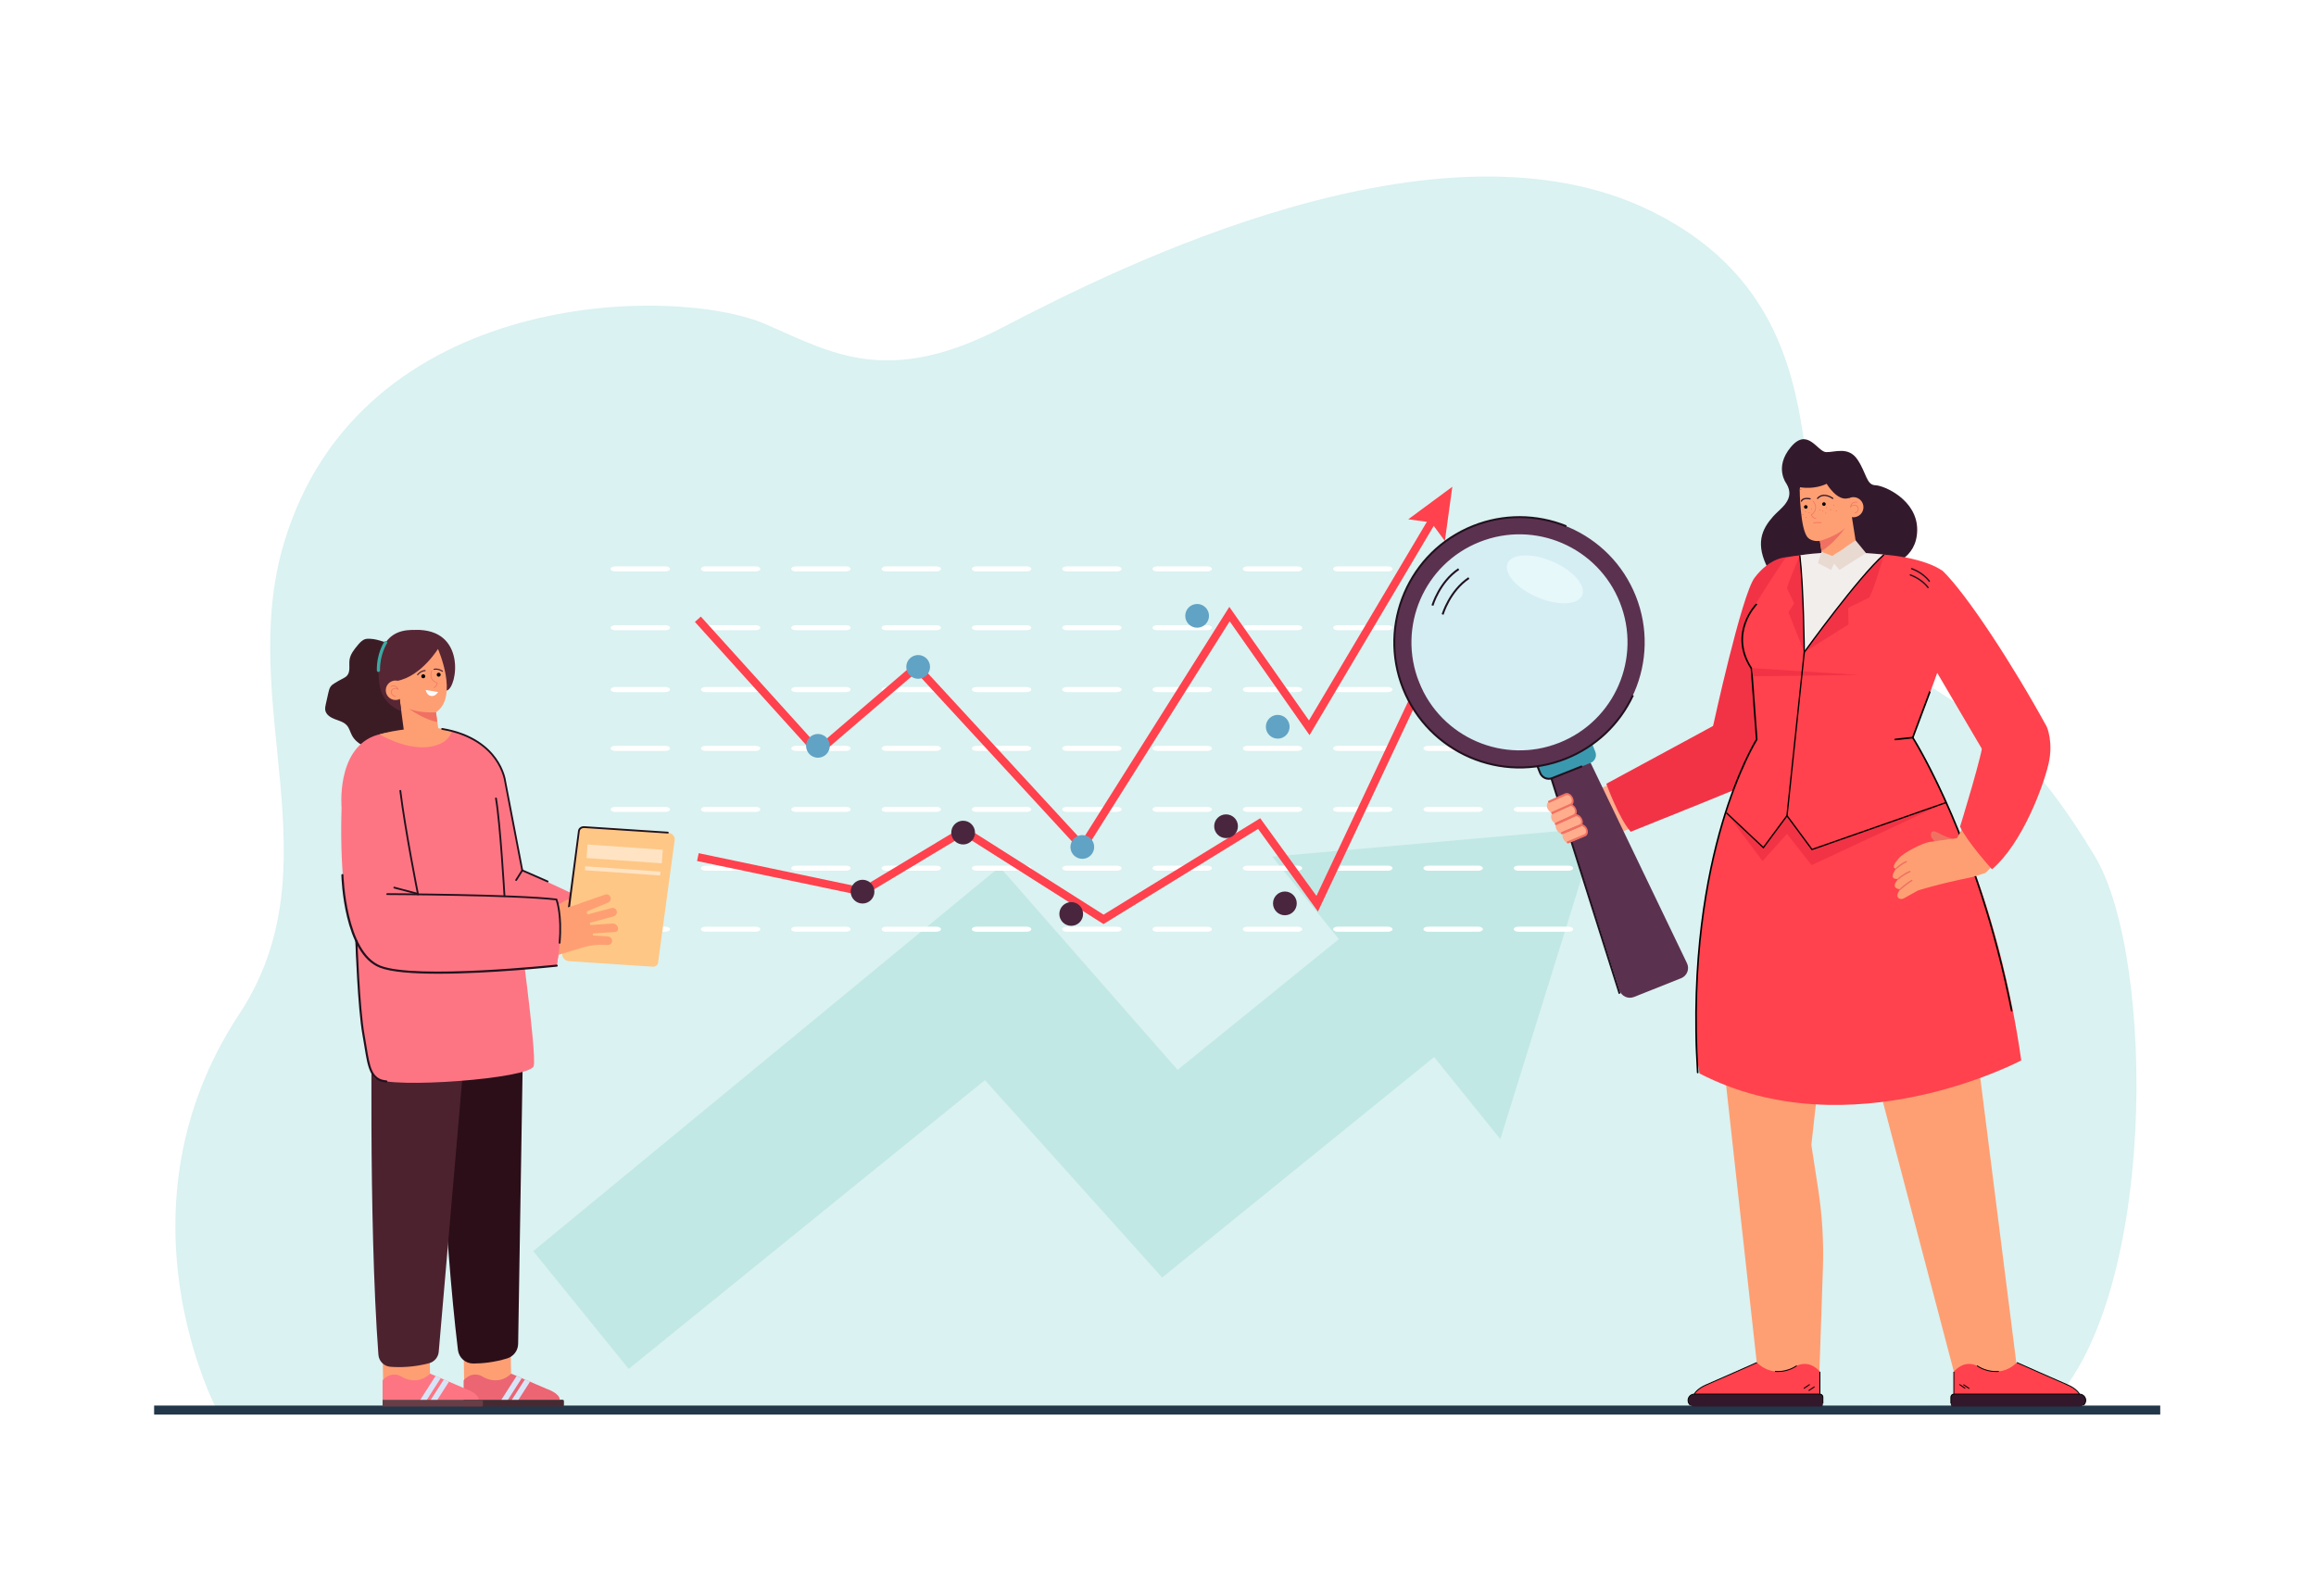 <?xml version="1.0" encoding="utf-8"?>
<!-- Generator: Adobe Illustrator 27.5.0, SVG Export Plug-In . SVG Version: 6.00 Build 0)  -->
<svg version="1.1" id="Layer_1" xmlns="http://www.w3.org/2000/svg" xmlns:xlink="http://www.w3.org/1999/xlink" x="0px" y="0px"
	 viewBox="0 0 2901.779 2000" style="enable-background:new 0 0 2901.779 2000;" xml:space="preserve">
<g>
	<rect x="0" y="0" style="fill:#FFFFFF;" width="2901.779" height="2000"/>
	<g>
		<g>
			<g>
				<path style="fill:#DAF2F1;" d="M2475.513,1765.849l87.168,1.075c140.493-129.633,138.977-565.851,62.099-693.891
					c-130.045-216.59-199.342-174.978-313.185-302.273c-88.023-98.424,22.627-375.571-242.895-506.322
					c-265.523-130.751-666.495,69.685-811.814,145.483c-145.32,75.798-215.513,31.852-297.816-3.79
					C845.847,357.1,451.03,360.1,355.646,680.927c-59.981,201.748,66.73,403.83-55.962,589.89
					c-162.844,246.949-26.509,498.784-26.509,498.784l2138.795-8.333L2475.513,1765.849z"/>
			</g>
		</g>
	</g>
	<rect x="193.111" y="1761.269" style="fill:#223749;" width="2513.505" height="11.31"/>
	<g>
		<polygon style="fill:#C1E8E5;" points="1691.63,1165.346 1475.432,1340.611 1252.514,1086.35 668.07,1567.74 787.694,1715.303 
			1234.059,1353.449 1456.096,1600.825 1811.255,1312.909 		"/>
		<polygon style="fill:#C1E8E5;" points="1879.804,1427.371 1594.089,1073.476 2001.063,1037.19 		"/>
	</g>
	<g>
		<g>
			<path style="fill:#FFFFFF;" d="M1965.142,716.08h-62.577c-3.269,0-5.92-1.429-5.92-3.192c0-1.764,2.651-3.192,5.92-3.192h62.577
				c3.269,0,5.92,1.429,5.92,3.192C1971.062,714.651,1968.411,716.08,1965.142,716.08z M1851.984,716.08h-62.578
				c-3.269,0-5.92-1.429-5.92-3.192c0-1.764,2.651-3.192,5.92-3.192h62.578c3.269,0,5.92,1.429,5.92,3.192
				C1857.904,714.651,1855.254,716.08,1851.984,716.08z M1738.828,716.08h-62.578c-3.269,0-5.92-1.429-5.92-3.192
				c0-1.764,2.651-3.192,5.92-3.192h62.578c3.269,0,5.92,1.429,5.92,3.192C1744.748,714.651,1742.097,716.08,1738.828,716.08z
				 M1625.671,716.08h-62.578c-3.269,0-5.92-1.429-5.92-3.192c0-1.764,2.651-3.192,5.92-3.192h62.578c3.269,0,5.92,1.429,5.92,3.192
				C1631.59,714.651,1628.94,716.08,1625.671,716.08z M1512.513,716.08h-62.578c-3.269,0-5.92-1.429-5.92-3.192
				c0-1.764,2.651-3.192,5.92-3.192h62.578c3.269,0,5.92,1.429,5.92,3.192C1518.433,714.651,1515.782,716.08,1512.513,716.08z
				 M1399.356,716.08h-62.578c-3.269,0-5.92-1.429-5.92-3.192c0-1.764,2.651-3.192,5.92-3.192h62.578c3.269,0,5.92,1.429,5.92,3.192
				C1405.276,714.651,1402.625,716.08,1399.356,716.08z M1286.198,716.08h-62.578c-3.269,0-5.92-1.429-5.92-3.192
				c0-1.764,2.651-3.192,5.92-3.192h62.578c3.269,0,5.92,1.429,5.92,3.192C1292.118,714.651,1289.468,716.08,1286.198,716.08z
				 M1173.041,716.08h-62.578c-3.269,0-5.92-1.429-5.92-3.192c0-1.764,2.651-3.192,5.92-3.192h62.578c3.269,0,5.92,1.429,5.92,3.192
				C1178.961,714.651,1176.31,716.08,1173.041,716.08z M1059.884,716.08h-62.578c-3.269,0-5.919-1.429-5.919-3.192
				c0-1.764,2.65-3.192,5.919-3.192h62.578c3.269,0,5.92,1.429,5.92,3.192C1065.803,714.651,1063.153,716.08,1059.884,716.08z
				 M946.726,716.08h-62.578c-3.269,0-5.919-1.429-5.919-3.192c0-1.764,2.65-3.192,5.919-3.192h62.578
				c3.269,0,5.92,1.429,5.92,3.192C952.646,714.651,949.995,716.08,946.726,716.08z M833.569,716.08H770.99
				c-3.269,0-5.919-1.429-5.919-3.192c0-1.764,2.65-3.192,5.919-3.192h62.578c3.269,0,5.92,1.429,5.92,3.192
				C839.489,714.651,836.838,716.08,833.569,716.08z"/>
			<path style="fill:#FFFFFF;" d="M1965.142,789.768h-62.577c-3.269,0-5.92-1.429-5.92-3.192c0-1.764,2.651-3.192,5.92-3.192h62.577
				c3.269,0,5.92,1.429,5.92,3.192C1971.062,788.339,1968.411,789.768,1965.142,789.768z M1851.984,789.768h-62.578
				c-3.269,0-5.92-1.429-5.92-3.192c0-1.764,2.651-3.192,5.92-3.192h62.578c3.269,0,5.92,1.429,5.92,3.192
				C1857.904,788.339,1855.254,789.768,1851.984,789.768z M1738.828,789.768h-62.578c-3.269,0-5.92-1.429-5.92-3.192
				c0-1.764,2.651-3.192,5.92-3.192h62.578c3.269,0,5.92,1.429,5.92,3.192C1744.748,788.339,1742.097,789.768,1738.828,789.768z
				 M1625.671,789.768h-62.578c-3.269,0-5.92-1.429-5.92-3.192c0-1.764,2.651-3.192,5.92-3.192h62.578
				c3.269,0,5.92,1.429,5.92,3.192C1631.59,788.339,1628.94,789.768,1625.671,789.768z M1512.513,789.768h-62.578
				c-3.269,0-5.92-1.429-5.92-3.192c0-1.764,2.651-3.192,5.92-3.192h62.578c3.269,0,5.92,1.429,5.92,3.192
				C1518.433,788.339,1515.782,789.768,1512.513,789.768z M1399.356,789.768h-62.578c-3.269,0-5.92-1.429-5.92-3.192
				c0-1.764,2.651-3.192,5.92-3.192h62.578c3.269,0,5.92,1.429,5.92,3.192C1405.276,788.339,1402.625,789.768,1399.356,789.768z
				 M1286.198,789.768h-62.578c-3.269,0-5.92-1.429-5.92-3.192c0-1.764,2.651-3.192,5.92-3.192h62.578
				c3.269,0,5.92,1.429,5.92,3.192C1292.118,788.339,1289.468,789.768,1286.198,789.768z M1173.041,789.768h-62.578
				c-3.269,0-5.92-1.429-5.92-3.192c0-1.764,2.651-3.192,5.92-3.192h62.578c3.269,0,5.92,1.429,5.92,3.192
				C1178.961,788.339,1176.31,789.768,1173.041,789.768z M1059.884,789.768h-62.578c-3.269,0-5.919-1.429-5.919-3.192
				c0-1.764,2.65-3.192,5.919-3.192h62.578c3.269,0,5.92,1.429,5.92,3.192C1065.803,788.339,1063.153,789.768,1059.884,789.768z
				 M946.726,789.768h-62.578c-3.269,0-5.919-1.429-5.919-3.192c0-1.764,2.65-3.192,5.919-3.192h62.578
				c3.269,0,5.92,1.429,5.92,3.192C952.646,788.339,949.995,789.768,946.726,789.768z M833.569,789.768H770.99
				c-3.269,0-5.919-1.429-5.919-3.192c0-1.764,2.65-3.192,5.919-3.192h62.578c3.269,0,5.92,1.429,5.92,3.192
				C839.489,788.339,836.838,789.768,833.569,789.768z"/>
			<path style="fill:#FFFFFF;" d="M1965.142,867.246h-62.577c-3.269,0-5.92-1.429-5.92-3.192c0-1.764,2.651-3.192,5.92-3.192h62.577
				c3.269,0,5.92,1.429,5.92,3.192C1971.062,865.817,1968.411,867.246,1965.142,867.246z M1851.984,867.246h-62.578
				c-3.269,0-5.92-1.429-5.92-3.192c0-1.764,2.651-3.192,5.92-3.192h62.578c3.269,0,5.92,1.429,5.92,3.192
				C1857.904,865.817,1855.254,867.246,1851.984,867.246z M1738.828,867.246h-62.578c-3.269,0-5.92-1.429-5.92-3.192
				c0-1.764,2.651-3.192,5.92-3.192h62.578c3.269,0,5.92,1.429,5.92,3.192C1744.748,865.817,1742.097,867.246,1738.828,867.246z
				 M1625.671,867.246h-62.578c-3.269,0-5.92-1.429-5.92-3.192c0-1.764,2.651-3.192,5.92-3.192h62.578
				c3.269,0,5.92,1.429,5.92,3.192C1631.59,865.817,1628.94,867.246,1625.671,867.246z M1512.513,867.246h-62.578
				c-3.269,0-5.92-1.429-5.92-3.192c0-1.764,2.651-3.192,5.92-3.192h62.578c3.269,0,5.92,1.429,5.92,3.192
				C1518.433,865.817,1515.782,867.246,1512.513,867.246z M1399.356,867.246h-62.578c-3.269,0-5.92-1.429-5.92-3.192
				c0-1.764,2.651-3.192,5.92-3.192h62.578c3.269,0,5.92,1.429,5.92,3.192C1405.276,865.817,1402.625,867.246,1399.356,867.246z
				 M1286.198,867.246h-62.578c-3.269,0-5.92-1.429-5.92-3.192c0-1.764,2.651-3.192,5.92-3.192h62.578
				c3.269,0,5.92,1.429,5.92,3.192C1292.118,865.817,1289.468,867.246,1286.198,867.246z M1173.041,867.246h-62.578
				c-3.269,0-5.92-1.429-5.92-3.192c0-1.764,2.651-3.192,5.92-3.192h62.578c3.269,0,5.92,1.429,5.92,3.192
				C1178.961,865.817,1176.31,867.246,1173.041,867.246z M1059.884,867.246h-62.578c-3.269,0-5.919-1.429-5.919-3.192
				c0-1.764,2.65-3.192,5.919-3.192h62.578c3.269,0,5.92,1.429,5.92,3.192C1065.803,865.817,1063.153,867.246,1059.884,867.246z
				 M946.726,867.246h-62.578c-3.269,0-5.919-1.429-5.919-3.192c0-1.764,2.65-3.192,5.919-3.192h62.578
				c3.269,0,5.92,1.429,5.92,3.192C952.646,865.817,949.995,867.246,946.726,867.246z M833.569,867.246H770.99
				c-3.269,0-5.919-1.429-5.919-3.192c0-1.764,2.65-3.192,5.919-3.192h62.578c3.269,0,5.92,1.429,5.92,3.192
				C839.489,865.817,836.838,867.246,833.569,867.246z"/>
			<path style="fill:#FFFFFF;" d="M1965.142,940.934h-62.577c-3.269,0-5.92-1.429-5.92-3.192c0-1.764,2.651-3.192,5.92-3.192h62.577
				c3.269,0,5.92,1.429,5.92,3.192C1971.062,939.505,1968.411,940.934,1965.142,940.934z M1851.984,940.934h-62.578
				c-3.269,0-5.92-1.429-5.92-3.192c0-1.764,2.651-3.192,5.92-3.192h62.578c3.269,0,5.92,1.429,5.92,3.192
				C1857.904,939.505,1855.254,940.934,1851.984,940.934z M1738.828,940.934h-62.578c-3.269,0-5.92-1.429-5.92-3.192
				c0-1.764,2.651-3.192,5.92-3.192h62.578c3.269,0,5.92,1.429,5.92,3.192C1744.748,939.505,1742.097,940.934,1738.828,940.934z
				 M1625.671,940.934h-62.578c-3.269,0-5.92-1.429-5.92-3.192c0-1.764,2.651-3.192,5.92-3.192h62.578
				c3.269,0,5.92,1.429,5.92,3.192C1631.59,939.505,1628.94,940.934,1625.671,940.934z M1512.513,940.934h-62.578
				c-3.269,0-5.92-1.429-5.92-3.192c0-1.764,2.651-3.192,5.92-3.192h62.578c3.269,0,5.92,1.429,5.92,3.192
				C1518.433,939.505,1515.782,940.934,1512.513,940.934z M1399.356,940.934h-62.578c-3.269,0-5.92-1.429-5.92-3.192
				c0-1.764,2.651-3.192,5.92-3.192h62.578c3.269,0,5.92,1.429,5.92,3.192C1405.276,939.505,1402.625,940.934,1399.356,940.934z
				 M1286.198,940.934h-62.578c-3.269,0-5.92-1.429-5.92-3.192c0-1.764,2.651-3.192,5.92-3.192h62.578
				c3.269,0,5.92,1.429,5.92,3.192C1292.118,939.505,1289.468,940.934,1286.198,940.934z M1173.041,940.934h-62.578
				c-3.269,0-5.92-1.429-5.92-3.192c0-1.764,2.651-3.192,5.92-3.192h62.578c3.269,0,5.92,1.429,5.92,3.192
				C1178.961,939.505,1176.31,940.934,1173.041,940.934z M1059.884,940.934h-62.578c-3.269,0-5.919-1.429-5.919-3.192
				c0-1.764,2.65-3.192,5.919-3.192h62.578c3.269,0,5.92,1.429,5.92,3.192C1065.803,939.505,1063.153,940.934,1059.884,940.934z
				 M946.726,940.934h-62.578c-3.269,0-5.919-1.429-5.919-3.192c0-1.764,2.65-3.192,5.919-3.192h62.578
				c3.269,0,5.92,1.429,5.92,3.192C952.646,939.505,949.995,940.934,946.726,940.934z M833.569,940.934H770.99
				c-3.269,0-5.919-1.429-5.919-3.192c0-1.764,2.65-3.192,5.919-3.192h62.578c3.269,0,5.92,1.429,5.92,3.192
				C839.489,939.505,836.838,940.934,833.569,940.934z"/>
			<path style="fill:#FFFFFF;" d="M1965.142,1017.4h-62.577c-3.269,0-5.92-1.429-5.92-3.192c0-1.764,2.651-3.192,5.92-3.192h62.577
				c3.269,0,5.92,1.429,5.92,3.192C1971.062,1015.971,1968.411,1017.4,1965.142,1017.4z M1851.984,1017.4h-62.578
				c-3.269,0-5.92-1.429-5.92-3.192c0-1.764,2.651-3.192,5.92-3.192h62.578c3.269,0,5.92,1.429,5.92,3.192
				C1857.904,1015.971,1855.254,1017.4,1851.984,1017.4z M1738.828,1017.4h-62.578c-3.269,0-5.92-1.429-5.92-3.192
				c0-1.764,2.651-3.192,5.92-3.192h62.578c3.269,0,5.92,1.429,5.92,3.192C1744.748,1015.971,1742.097,1017.4,1738.828,1017.4z
				 M1625.671,1017.4h-62.578c-3.269,0-5.92-1.429-5.92-3.192c0-1.764,2.651-3.192,5.92-3.192h62.578c3.269,0,5.92,1.429,5.92,3.192
				C1631.59,1015.971,1628.94,1017.4,1625.671,1017.4z M1512.513,1017.4h-62.578c-3.269,0-5.92-1.429-5.92-3.192
				c0-1.764,2.651-3.192,5.92-3.192h62.578c3.269,0,5.92,1.429,5.92,3.192C1518.433,1015.971,1515.782,1017.4,1512.513,1017.4z
				 M1399.356,1017.4h-62.578c-3.269,0-5.92-1.429-5.92-3.192c0-1.764,2.651-3.192,5.92-3.192h62.578c3.269,0,5.92,1.429,5.92,3.192
				C1405.276,1015.971,1402.625,1017.4,1399.356,1017.4z M1286.198,1017.4h-62.578c-3.269,0-5.92-1.429-5.92-3.192
				c0-1.764,2.651-3.192,5.92-3.192h62.578c3.269,0,5.92,1.429,5.92,3.192C1292.118,1015.971,1289.468,1017.4,1286.198,1017.4z
				 M1173.041,1017.4h-62.578c-3.269,0-5.92-1.429-5.92-3.192c0-1.764,2.651-3.192,5.92-3.192h62.578c3.269,0,5.92,1.429,5.92,3.192
				C1178.961,1015.971,1176.31,1017.4,1173.041,1017.4z M1059.884,1017.4h-62.578c-3.269,0-5.919-1.429-5.919-3.192
				c0-1.764,2.65-3.192,5.919-3.192h62.578c3.269,0,5.92,1.429,5.92,3.192C1065.803,1015.971,1063.153,1017.4,1059.884,1017.4z
				 M946.726,1017.4h-62.578c-3.269,0-5.919-1.429-5.919-3.192c0-1.764,2.65-3.192,5.919-3.192h62.578
				c3.269,0,5.92,1.429,5.92,3.192C952.646,1015.971,949.995,1017.4,946.726,1017.4z M833.569,1017.4H770.99
				c-3.269,0-5.919-1.429-5.919-3.192c0-1.764,2.65-3.192,5.919-3.192h62.578c3.269,0,5.92,1.429,5.92,3.192
				C839.489,1015.971,836.838,1017.4,833.569,1017.4z"/>
			<path style="fill:#FFFFFF;" d="M1965.142,1091.088h-62.577c-3.269,0-5.92-1.429-5.92-3.192c0-1.764,2.651-3.192,5.92-3.192
				h62.577c3.269,0,5.92,1.429,5.92,3.192C1971.062,1089.66,1968.411,1091.088,1965.142,1091.088z M1851.984,1091.088h-62.578
				c-3.269,0-5.92-1.429-5.92-3.192c0-1.764,2.651-3.192,5.92-3.192h62.578c3.269,0,5.92,1.429,5.92,3.192
				C1857.904,1089.66,1855.254,1091.088,1851.984,1091.088z M1738.828,1091.088h-62.578c-3.269,0-5.92-1.429-5.92-3.192
				c0-1.764,2.651-3.192,5.92-3.192h62.578c3.269,0,5.92,1.429,5.92,3.192C1744.748,1089.66,1742.097,1091.088,1738.828,1091.088z
				 M1625.671,1091.088h-62.578c-3.269,0-5.92-1.429-5.92-3.192c0-1.764,2.651-3.192,5.92-3.192h62.578
				c3.269,0,5.92,1.429,5.92,3.192C1631.59,1089.66,1628.94,1091.088,1625.671,1091.088z M1512.513,1091.088h-62.578
				c-3.269,0-5.92-1.429-5.92-3.192c0-1.764,2.651-3.192,5.92-3.192h62.578c3.269,0,5.92,1.429,5.92,3.192
				C1518.433,1089.66,1515.782,1091.088,1512.513,1091.088z M1399.356,1091.088h-62.578c-3.269,0-5.92-1.429-5.92-3.192
				c0-1.764,2.651-3.192,5.92-3.192h62.578c3.269,0,5.92,1.429,5.92,3.192C1405.276,1089.66,1402.625,1091.088,1399.356,1091.088z
				 M1286.198,1091.088h-62.578c-3.269,0-5.92-1.429-5.92-3.192c0-1.764,2.651-3.192,5.92-3.192h62.578
				c3.269,0,5.92,1.429,5.92,3.192C1292.118,1089.66,1289.468,1091.088,1286.198,1091.088z M1173.041,1091.088h-62.578
				c-3.269,0-5.92-1.429-5.92-3.192c0-1.764,2.651-3.192,5.92-3.192h62.578c3.269,0,5.92,1.429,5.92,3.192
				C1178.961,1089.66,1176.31,1091.088,1173.041,1091.088z M1059.884,1091.088h-62.578c-3.269,0-5.919-1.429-5.919-3.192
				c0-1.764,2.65-3.192,5.919-3.192h62.578c3.269,0,5.92,1.429,5.92,3.192C1065.803,1089.66,1063.153,1091.088,1059.884,1091.088z
				 M946.726,1091.088h-62.578c-3.269,0-5.919-1.429-5.919-3.192c0-1.764,2.65-3.192,5.919-3.192h62.578
				c3.269,0,5.92,1.429,5.92,3.192C952.646,1089.66,949.995,1091.088,946.726,1091.088z M833.569,1091.088H770.99
				c-3.269,0-5.919-1.429-5.919-3.192c0-1.764,2.65-3.192,5.919-3.192h62.578c3.269,0,5.92,1.429,5.92,3.192
				C839.489,1089.66,836.838,1091.088,833.569,1091.088z"/>
			<path style="fill:#FFFFFF;" d="M1965.142,1167.553h-62.577c-3.269,0-5.92-1.429-5.92-3.193c0-1.764,2.651-3.192,5.92-3.192
				h62.577c3.269,0,5.92,1.429,5.92,3.192C1971.062,1166.125,1968.411,1167.553,1965.142,1167.553z M1851.984,1167.553h-62.578
				c-3.269,0-5.92-1.429-5.92-3.193c0-1.764,2.651-3.192,5.92-3.192h62.578c3.269,0,5.92,1.429,5.92,3.192
				C1857.904,1166.125,1855.254,1167.553,1851.984,1167.553z M1738.828,1167.553h-62.578c-3.269,0-5.92-1.429-5.92-3.193
				c0-1.764,2.651-3.192,5.92-3.192h62.578c3.269,0,5.92,1.429,5.92,3.192C1744.748,1166.125,1742.097,1167.553,1738.828,1167.553z
				 M1625.671,1167.553h-62.578c-3.269,0-5.92-1.429-5.92-3.193c0-1.764,2.651-3.192,5.92-3.192h62.578
				c3.269,0,5.92,1.429,5.92,3.192C1631.59,1166.125,1628.94,1167.553,1625.671,1167.553z M1512.513,1167.553h-62.578
				c-3.269,0-5.92-1.429-5.92-3.193c0-1.764,2.651-3.192,5.92-3.192h62.578c3.269,0,5.92,1.429,5.92,3.192
				C1518.433,1166.125,1515.782,1167.553,1512.513,1167.553z M1399.356,1167.553h-62.578c-3.269,0-5.92-1.429-5.92-3.193
				c0-1.764,2.651-3.192,5.92-3.192h62.578c3.269,0,5.92,1.429,5.92,3.192C1405.276,1166.125,1402.625,1167.553,1399.356,1167.553z
				 M1286.198,1167.553h-62.578c-3.269,0-5.92-1.429-5.92-3.193c0-1.764,2.651-3.192,5.92-3.192h62.578
				c3.269,0,5.92,1.429,5.92,3.192C1292.118,1166.125,1289.468,1167.553,1286.198,1167.553z M1173.041,1167.553h-62.578
				c-3.269,0-5.92-1.429-5.92-3.193c0-1.764,2.651-3.192,5.92-3.192h62.578c3.269,0,5.92,1.429,5.92,3.192
				C1178.961,1166.125,1176.31,1167.553,1173.041,1167.553z M1059.884,1167.553h-62.578c-3.269,0-5.919-1.429-5.919-3.193
				c0-1.764,2.65-3.192,5.919-3.192h62.578c3.269,0,5.92,1.429,5.92,3.192C1065.803,1166.125,1063.153,1167.553,1059.884,1167.553z
				 M946.726,1167.553h-62.578c-3.269,0-5.919-1.429-5.919-3.193c0-1.764,2.65-3.192,5.919-3.192h62.578
				c3.269,0,5.92,1.429,5.92,3.192C952.646,1166.125,949.995,1167.553,946.726,1167.553z M833.569,1167.553H770.99
				c-3.269,0-5.919-1.429-5.919-3.193c0-1.764,2.65-3.192,5.919-3.192h62.578c3.269,0,5.92,1.429,5.92,3.192
				C839.489,1166.125,836.838,1167.553,833.569,1167.553z"/>
		</g>
		<g>
			<g>
				<polygon style="fill:#FF424D;" points="1357.135,1069.582 1147.98,842.615 1023.943,948.933 870.678,779.319 878.098,772.614 
					1024.832,935 1148.796,828.745 1355.641,1053.204 1540.247,760.471 1640.038,902.76 1793.4,644.376 1801.999,649.48 
					1640.738,921.173 1540.689,778.517 				"/>
			</g>
			<g>
				<g>
					<polygon style="fill:#FF424D;" points="1810.306,677.926 1793.16,654.577 1764.45,650.709 1819.638,609.966 					"/>
				</g>
			</g>
		</g>
		<g>
			<g>
				<polygon style="fill:#FF424D;" points="1382.598,1157.906 1207.568,1046.886 1081.597,1122.598 873.36,1078.903 
					875.414,1069.117 1079.81,1112.005 1207.708,1035.134 1382.678,1146.114 1578.968,1025.323 1649.435,1122.648 1806.791,788.759 
					1815.836,793.022 1651.263,1142.225 1576.308,1038.702 				"/>
			</g>
			<g>
				<g>
					<polygon style="fill:#FF424D;" points="1826.812,820.549 1807.522,798.936 1778.575,797.816 1829.638,752.01 					"/>
				</g>
			</g>
		</g>
		
			<ellipse transform="matrix(0.924 -0.383 0.383 0.924 -279.756 463.174)" style="fill:#61A3C5;" cx="1024.388" cy="934.8" rx="14.877" ry="14.877"/>
		<circle style="fill:#61A3C5;" cx="1150.381" cy="835.68" r="14.877"/>
		
			<ellipse transform="matrix(0.16 -0.987 0.987 0.16 91.431 2230.251)" style="fill:#61A3C5;" cx="1356.388" cy="1061.393" rx="14.877" ry="14.877"/>
		
			<ellipse transform="matrix(0.16 -0.987 0.987 0.16 -16.215 2067.729)" style="fill:#49263E;" cx="1207.054" cy="1043.393" rx="14.877" ry="14.877"/>
		<circle style="fill:#49263E;" cx="1080.703" cy="1117.302" r="14.877"/>
		<circle style="fill:#49263E;" cx="1342.158" cy="1145.26" r="14.877"/>
		<circle style="fill:#49263E;" cx="1536.158" cy="1035.343" r="14.877"/>
		<circle style="fill:#49263E;" cx="1609.869" cy="1132.01" r="14.877"/>
		<circle style="fill:#61A3C5;" cx="1499.908" cy="771.699" r="14.877"/>
		<circle style="fill:#61A3C5;" cx="1600.908" cy="910.699" r="14.877"/>
	</g>
	<g>
		<g>
			<g>
				<g>
					<g>
						<g>
							<path style="fill:#FFAD8D;" d="M2245.21,850.358c0,0-12.261,86.409-23.465,106.017
								c-11.204,19.608-190.905,86.295-190.905,86.295l-21.777-55.011l137.312-77.945l26.833-74.663L2245.21,850.358z"/>
						</g>
					</g>
				</g>
			</g>
		</g>
		<g>
			<g>
				<g>
					<g>
						<g>
							<g>
								<path style="fill:#FFAD8D;" d="M1975.549,1001.349l-1.835-0.555c-3.606,1.818-11.08,4.992-19.603,9.191
									c3.092,7.391,5.291,13.178,4.451,13.674l0.88,1.528c0.225,0.391,0.27,0.836,0.163,1.241
									c4.011,7.111,9.32,16.027,13.276,23.777c2.81,5.507,3.388,11.11,9.288,11.981c3.413,0.504,17.422-5.713,22.24-8.291
									l33.6-14.341c-5.254-9.458-15.269-57.693-17.625-58.32L1975.549,1001.349z"/>
							</g>
						</g>
					</g>
				</g>
			</g>
		</g>
		<g>
			<g>
				<g>
					<g>
						<polygon style="fill:#FFAD8D;" points="1998.539,1001.801 1980.535,1014.135 1971.926,1020.208 1968.506,1020.571 
							1963.816,1016.727 1962.665,1010.687 1966.016,1006.054 1981.932,990.166 1999.162,993.406 						"/>
					</g>
				</g>
			</g>
		</g>
		<g>
			<g>
				<g>
					<g>
						<g>
							<g>
								<g>
									<path style="fill:#F07162;" d="M1996.221,1006.413c0.239-0.43,0.106-1.095-0.352-1.599
										c-0.528-0.58-1.287-0.724-1.695-0.321l-21.352,14.991c-1.757,1.715-4.906,1.284-7.168-0.986
										c-1.211-1.216-2.004-2.725-2.231-4.248c-0.227-1.523,0.139-2.844,1.035-3.718l17.093-16.692
										c0.402-0.404,0.313-1.197-0.212-1.776c-0.526-0.581-1.285-0.727-1.695-0.327l-17.093,16.692
										c-1.289,1.259-1.841,3.242-1.514,5.44c0.332,2.227,1.489,4.433,3.261,6.211c3.311,3.323,7.895,3.985,10.434,1.505
										l21.354-14.993C1996.14,1006.54,1996.184,1006.479,1996.221,1006.413z"/>
								</g>
							</g>
						</g>
					</g>
				</g>
			</g>
		</g>
		<g>
			<g>
				<g>
					<g>
						<g>
							<g>
								<g>
									<g>
										<path style="fill:#5B3150;" d="M1990.335,950.477l-23.216,9.238l-1.525,0.607l-23.216,9.237l86.602,271.106
											c2.436,7.625,10.823,11.588,18.26,8.629l59.085-23.51c7.437-2.959,10.809-11.601,7.34-18.815L1990.335,950.477z"/>
									</g>
								</g>
							</g>
						</g>
					</g>
				</g>
			</g>
			<g>
				<g>
					<g>
						<g>
							<g>
								<g>
									<g>
										<path style="fill:#3A99AF;" d="M1992.913,955.912l-49.098,19.536c-5.441,2.165-11.607-0.491-13.772-5.932l-6.37-16.01
											c-1.69-4.248,0.383-9.062,4.631-10.752l53.418-21.255c4.248-1.69,9.062,0.383,10.752,4.631l6.37,16.01
											C2001.01,947.581,1998.354,953.747,1992.913,955.912z"/>
									</g>
								</g>
							</g>
						</g>
					</g>
				</g>
			</g>
			<g>
				<g>
					<g>
						<g>
							<g>
								<g>
									<g>
										<path style="fill:#21111D;" d="M1982.715,961.294l-37.452,14.902c-6.611,2.631-14.129-0.608-16.76-7.219l-9.036-22.708
											l2.288-0.91l9.035,22.707c2.129,5.349,8.212,7.97,13.562,5.841l37.452-14.902L1982.715,961.294z"/>
									</g>
								</g>
							</g>
						</g>
					</g>
				</g>
			</g>
			<g>
				<g>
					<g>
						<g>
							<g>
								<g>
									<g>
										
											<ellipse transform="matrix(0.707 -0.707 0.707 0.707 -11.536 1581.937)" style="fill:#D4EEF4;" cx="1903.799" cy="804.894" rx="135.329" ry="135.329"/>
									</g>
								</g>
							</g>
						</g>
					</g>
				</g>
			</g>
			<g style="opacity:0.6;">
				<g>
					<g>
						<g>
							<g>
								<g>
									<g>
										<path style="fill:#F3FFFE;" d="M1982.294,746.101c-5.304,12.314-30.505,13.294-56.288,2.188
											c-25.783-11.105-42.385-30.09-37.082-42.404c5.304-12.314,30.505-13.293,56.288-2.188
											C1970.996,714.802,1987.598,733.787,1982.294,746.101z"/>
									</g>
								</g>
							</g>
						</g>
					</g>
				</g>
			</g>
			<g>
				<g>
					<g>
						<g>
							<g>
								<g>
									<g>
										
											<rect x="1986.244" y="968.453" transform="matrix(0.953 -0.302 0.302 0.953 -242.571 653.241)" style="fill:#21111D;" width="2.461" height="282.446"/>
									</g>
								</g>
							</g>
						</g>
					</g>
				</g>
			</g>
			<g>
				<g>
					<g>
						<g>
							<g>
								<g>
									<g>
										<path style="fill:#21111D;" d="M1795.943,759.111l-2.366-0.678c0.085-0.296,8.793-29.87,33.365-46.346l1.37,2.045
											C1804.505,730.095,1796.026,758.823,1795.943,759.111z"/>
									</g>
								</g>
							</g>
						</g>
					</g>
				</g>
			</g>
			<g>
				<g>
					<g>
						<g>
							<g>
								<g>
									<g>
										<path style="fill:#21111D;" d="M1808.7,770.326l-2.366-0.678c0.085-0.296,8.793-29.87,33.365-46.346l1.37,2.045
											C1817.262,741.311,1808.783,770.038,1808.7,770.326z"/>
									</g>
								</g>
							</g>
						</g>
					</g>
				</g>
			</g>
			<g>
				<g>
					<g>
						<g>
							<g>
								<g>
									<path style="fill:#5B3150;" d="M1778.058,854.926c-27.632-69.445,6.263-148.14,75.708-175.772
										c69.445-27.632,148.141,6.264,175.773,75.708c27.632,69.445-6.264,148.141-75.708,175.773
										C1884.386,958.266,1805.69,924.371,1778.058,854.926z M1961.787,950.63c80.489-32.026,119.775-123.237,87.748-203.725
										c-32.026-80.488-123.237-119.775-203.725-87.748c-80.489,32.026-119.775,123.238-87.748,203.726
										C1790.088,943.371,1881.299,982.657,1961.787,950.63z"/>
								</g>
							</g>
						</g>
					</g>
				</g>
			</g>
			<g>
				<g>
					<g>
						<g>
							<g>
								<g>
									<g>
										<path style="fill:#21111D;" d="M1962.242,951.775c-80.99,32.226-173.098-7.447-205.324-88.437
											c-32.226-80.991,7.447-173.099,88.437-205.324c37.969-15.108,79.737-15.005,117.614,0.291l-0.921,2.282
											c-37.286-15.056-78.405-15.157-115.782-0.285c-79.729,31.724-118.783,122.398-87.059,202.127
											c31.724,79.729,122.398,118.783,202.126,87.059c37.007-14.725,66.656-42.704,83.485-78.781l2.23,1.04
											C2029.953,908.395,1999.834,936.817,1962.242,951.775z"/>
									</g>
								</g>
							</g>
						</g>
					</g>
				</g>
			</g>
		</g>
		<g>
			<g>
				<g>
					<g>
						<g>
							<g>
								<path style="fill:#33192C;" d="M2238.242,606.009c0,0-15.719-20.155,5.411-45.641c21.13-25.487,33.452,5.689,44.244,6.166
									s28.027-7.689,39.438,9.398c11.411,17.086,11.049,31.805,22.356,32.109c11.307,0.305,52.684,18.568,52.416,56.018
									c-0.268,37.45-35.052,43.982-35.052,43.982s-133.301,38.861-151.015,6.062c-17.714-32.799-8.42-51.161,5.765-67.195
									C2230.521,637.055,2250.15,625.83,2238.242,606.009z"/>
							</g>
						</g>
					</g>
				</g>
			</g>
		</g>
		<g>
			<g>
				<g>
					<g>
						<g>
							<g>
								<path style="fill:#FFAD8D;" d="M1944.37,1027.482c2.058,4.027,5.72,4.737,6.398,4.417l21.033-9.932
									c2.548-1.203,3.451-4.85,1.87-8.362c-1.733-3.848-5.53-5.934-8.277-4.637l-20.941,9.889
									C1944.453,1018.856,1942.313,1023.455,1944.37,1027.482z"/>
							</g>
						</g>
					</g>
				</g>
			</g>
		</g>
		<g>
			<g>
				<g>
					<g>
						<g>
							<g>
								<path style="fill:#FFAD8D;" d="M1950.107,1039.12c2,4.053,5.579,6.275,6.267,5.973l22.966-10.117
									c2.581-1.136,3.551-4.743,2.02-8.273c-1.677-3.868-5.458-6.032-8.24-4.806l-23.551,10.375
									C1949.568,1032.272,1948.107,1035.066,1950.107,1039.12z"/>
							</g>
						</g>
					</g>
				</g>
			</g>
		</g>
		<g>
			<g>
				<g>
					<g>
						<g>
							<g>
								<path style="fill:#FFAD8D;" d="M1958.624,1050.964c1.83,3.79,5.153,5.901,5.799,5.629l21.557-9.086
									c2.422-1.021,3.363-4.357,1.967-7.654c-1.53-3.614-5.042-5.674-7.654-4.572l-22.106,9.318
									C1958.186,1044.599,1956.793,1047.174,1958.624,1050.964z"/>
							</g>
						</g>
					</g>
				</g>
			</g>
		</g>
		<g>
			<g>
				<g>
					<g>
						<g>
							<g>
								<g>
									<path style="fill:#F07162;" d="M1949.501,1033.833c-0.467,0.071-1.016-0.274-1.311-0.857
										c-0.34-0.672-0.211-1.405,0.287-1.638l22.709-10.589c2.13-1.006,2.812-3.993,1.547-6.8
										c-0.678-1.503-1.758-2.728-3.044-3.447c-1.286-0.719-2.591-0.835-3.678-0.32l-20.728,9.788
										c-0.498,0.226-1.177-0.121-1.517-0.791c-0.341-0.671-0.215-1.404,0.282-1.639l20.728-9.788
										c1.563-0.738,3.525-0.567,5.38,0.47c1.88,1.051,3.462,2.84,4.452,5.038c1.851,4.109,0.889,8.468-2.19,9.922l-22.712,10.59
										C1949.641,1033.802,1949.572,1033.822,1949.501,1033.833z"/>
								</g>
							</g>
						</g>
					</g>
				</g>
			</g>
		</g>
		<g>
			<g>
				<g>
					<g>
						<g>
							<g>
								<path style="fill:#FFAD8D;" d="M1938.69,1012.786c1.937,4.085,5.608,6.239,6.292,5.93l22.831-10.316
									c2.514-1.136,3.526-4.626,2.084-8.112c-1.651-3.991-5.524-6.226-8.343-4.952l-21.305,9.627
									C1937.88,1006.034,1937.566,1010.416,1938.69,1012.786z"/>
							</g>
						</g>
					</g>
				</g>
			</g>
		</g>
		<g>
			<g>
				<g>
					<g>
						<g>
							<g>
								<g>
									<path style="fill:#F07162;" d="M1945.341,1019.879c-0.469,0.064-1.016-0.288-1.306-0.874
										c-0.334-0.675-0.197-1.403,0.306-1.628l22.898-10.212c2.148-0.971,2.864-3.937,1.626-6.753
										c-0.664-1.508-1.735-2.745-3.017-3.48c-1.282-0.735-2.591-0.871-3.686-0.375l-20.901,9.444
										c-0.502,0.218-1.18-0.139-1.514-0.811c-0.335-0.674-0.201-1.403,0.301-1.63l20.901-9.444
										c1.577-0.712,3.543-0.512,5.393,0.549c1.875,1.076,3.443,2.882,4.412,5.088c1.813,4.123,0.802,8.452-2.304,9.855
										l-22.901,10.214C1945.483,1019.851,1945.413,1019.87,1945.341,1019.879z"/>
								</g>
							</g>
						</g>
					</g>
				</g>
			</g>
		</g>
		<g>
			<g>
				<g>
					<g>
						<g>
							<g>
								<g>
									<path style="fill:#F07162;" d="M1957.188,1045.366c-0.478,0.072-1.04-0.292-1.329-0.894
										c-0.324-0.679-0.176-1.4,0.332-1.613l22.584-9.444c2.173-0.956,2.851-3.586,1.635-6.39c-0.655-1.512-1.72-2.753-3-3.498
										c-1.28-0.746-2.588-0.892-3.692-0.406l-23.551,10.375c-0.501,0.225-1.181-0.145-1.512-0.822
										c-0.331-0.675-0.193-1.403,0.311-1.624l23.551-10.375c1.584-0.701,3.552-0.482,5.402,0.593
										c1.872,1.091,3.43,2.906,4.387,5.114c1.784,4.114,0.798,8.102-2.343,9.485l-22.597,9.45
										C1957.31,1045.34,1957.25,1045.357,1957.188,1045.366z"/>
								</g>
							</g>
						</g>
					</g>
				</g>
			</g>
		</g>
		<g>
			<g>
				<g>
					<g>
						<g>
							<g>
								<g>
									<path style="fill:#F07162;" d="M1964.601,1056.946c-0.477,0.072-1.039-0.291-1.327-0.892
										c-0.326-0.677-0.179-1.401,0.328-1.614l21.557-9.087c1.996-0.841,2.699-3.528,1.603-6.12
										c-0.588-1.389-1.555-2.536-2.724-3.233c-1.168-0.697-2.371-0.847-3.387-0.419l-22.106,9.318
										c-0.5,0.213-1.181-0.162-1.507-0.841c-0.326-0.677-0.179-1.401,0.329-1.614l22.106-9.318
										c1.504-0.635,3.363-0.405,5.099,0.629c1.76,1.05,3.216,2.777,4.099,4.864c1.654,3.905,0.629,7.941-2.332,9.188
										l-21.557,9.087C1964.723,1056.919,1964.663,1056.936,1964.601,1056.946z"/>
								</g>
							</g>
						</g>
					</g>
				</g>
			</g>
		</g>
		<g>
			<g>
				<g>
					<g>
						<g>
							<g>
								<path style="fill:#FE9F73;" d="M2254.893,613.544c0,0,0.765-19.761,26.074-25.915c25.309-6.154,31.793,12.526,31.793,12.526
									l-28.325,10.55l-27.675,2.406L2254.893,613.544z"/>
							</g>
						</g>
					</g>
				</g>
			</g>
		</g>
		<g>
			<g>
				<g>
					<g>
						<g>
							<g>
								<g>
									<g>
										<path style="fill:#FE9F73;" d="M2295.313,1202.705l-25.82,231.949l8.544,55.326c5.068,32.819,7.056,66.04,5.938,99.229
											l-4.394,130.365l-76.763,3.63l-59.706-540.598L2295.313,1202.705z"/>
									</g>
								</g>
							</g>
						</g>
					</g>
				</g>
			</g>
			<g>
				<g>
					<g>
						<g>
							<g>
								<g>
									<g>
										<polygon style="fill:#FE9F73;" points="2312.349,1202.705 2373.308,1434.531 2448.26,1719.574 2528.785,1727.353 
											2459.877,1182.606 										"/>
									</g>
								</g>
							</g>
						</g>
					</g>
				</g>
			</g>
			<g>
				<g>
					<g>
						<g>
							<path style="fill:#33182C;" d="M2447.424,1746.901h68.384l27.726-30.201l50.711,30.201h10.922
								c3.764,0,7.214,2.545,7.923,6.241c0.954,4.974-2.833,9.323-7.635,9.323h-159.005c-1.168,0-2.116-0.947-2.116-2.115v-10.358
								C2444.333,1748.284,2445.717,1746.901,2447.424,1746.901z"/>
						</g>
					</g>
				</g>
				<g>
					<g>
						<g>
							<path style="fill:#FF424D;" d="M2448.029,1746.989v-28.071c0,0,11.516-15.502,29.052-7.59c0,0,26.522,18.816,49.902-3.954
								l58.06,25.754c0,0,15.919,5.321,20.23,13.86H2448.029z"/>
						</g>
					</g>
				</g>
				<g>
					<g>
						<g>
							<g>
								<g>
									<rect x="2447.446" y="1718.917" width="1.164" height="27.932"/>
								</g>
							</g>
						</g>
					</g>
				</g>
				<g>
					<g>
						<g>
							<g>
								<g>
									<path d="M2500.851,1719.223c2.222,0,3.562-0.19,3.605-0.197l-0.173-1.15c-0.135,0.018-13.841,1.94-26.873-7.028
										l-0.659,0.959C2486.088,1718.233,2495.772,1719.223,2500.851,1719.223z"/>
								</g>
							</g>
						</g>
					</g>
				</g>
				<g>
					<g>
						<g>
							<g>
								<g>
									
										<rect x="2458.194" y="1734.289" transform="matrix(0.558 -0.83 0.83 0.558 -356.53 2807.838)" width="1.165" height="8.945"/>
								</g>
							</g>
						</g>
					</g>
				</g>
				<g>
					<g>
						<g>
							<g>
								<g>
									
										<rect x="2463.513" y="1732.876" transform="matrix(0.559 -0.829 0.829 0.559 -353.988 2809.052)" width="1.163" height="8.944"/>
								</g>
							</g>
						</g>
					</g>
				</g>
				<g>
					<g>
						<g>
							<g>
								<g>
									<g>
										<g>
											<g>
												<g>
													<g>
														<g>
															<path d="M2610.865,1761.114c1.878-1.592,2.955-3.917,2.955-6.379c0-4.612-3.753-8.364-8.365-8.364h-157.219
																c-2.473,0-4.484,2.012-4.484,4.485v7.76h1.164v-7.76c0-1.832,1.489-3.321,3.32-3.321h157.219
																c3.971,0,7.2,3.229,7.2,7.2c0,2.118-0.927,4.12-2.543,5.492L2610.865,1761.114z"/>
														</g>
													</g>
												</g>
											</g>
										</g>
									</g>
								</g>
							</g>
						</g>
					</g>
				</g>
				<g>
					<g>
						<g>
							<g>
								<g>
									<path d="M2604.928,1747.202l1.053-0.497c-0.13-0.276-3.315-6.803-15.199-11.87c-11.678-4.98-63.045-27.763-63.562-27.993
										l-0.473,1.064c0.519,0.23,51.893,23.016,63.578,27.999C2601.76,1740.782,2604.898,1747.138,2604.928,1747.202z"/>
								</g>
							</g>
						</g>
					</g>
				</g>
			</g>
			<g>
				<g>
					<g>
						<g>
							<path style="fill:#33182C;" d="M2280.846,1746.901h-68.384l-27.726-30.201l-50.711,30.201h-10.922
								c-3.764,0-7.214,2.545-7.923,6.241c-0.954,4.974,2.832,9.323,7.634,9.323h159.006c1.169,0,2.115-0.947,2.115-2.115v-10.358
								C2283.936,1748.284,2282.552,1746.901,2280.846,1746.901z"/>
						</g>
					</g>
				</g>
				<g>
					<g>
						<g>
							<path style="fill:#FF424D;" d="M2280.241,1746.989v-28.071c0,0-11.517-15.502-29.052-7.59c0,0-26.522,18.816-49.903-3.954
								l-58.06,25.754c0,0-15.919,5.321-20.23,13.86H2280.241z"/>
						</g>
					</g>
				</g>
				<g>
					<g>
						<g>
							<g>
								<g>
									<rect x="2279.659" y="1718.917" width="1.164" height="27.932"/>
								</g>
							</g>
						</g>
					</g>
				</g>
				<g>
					<g>
						<g>
							<g>
								<g>
									<path d="M2227.419,1719.223c-2.222,0-3.562-0.19-3.605-0.197l0.172-1.15c0.135,0.018,13.841,1.94,26.873-7.028l0.659,0.959
										C2242.181,1718.233,2232.497,1719.223,2227.419,1719.223z"/>
								</g>
							</g>
						</g>
					</g>
				</g>
				<g>
					<g>
						<g>
							<g>
								<g>
									
										<rect x="2265.021" y="1738.179" transform="matrix(0.83 -0.558 0.558 0.83 -584.122 1563.346)" width="8.945" height="1.165"/>
								</g>
							</g>
						</g>
					</g>
				</g>
				<g>
					<g>
						<g>
							<g>
								<g>
									
										<rect x="2259.703" y="1736.766" transform="matrix(0.829 -0.559 0.559 0.829 -584.4 1562.738)" width="8.944" height="1.163"/>
								</g>
							</g>
						</g>
					</g>
				</g>
				<g>
					<g>
						<g>
							<g>
								<g>
									<g>
										<g>
											<g>
												<g>
													<g>
														<g>
															<path d="M2117.405,1761.114c-1.878-1.592-2.954-3.917-2.954-6.379c0-4.612,3.752-8.364,8.365-8.364h157.219
																c2.473,0,4.484,2.012,4.484,4.485v7.76h-1.165v-7.76c0-1.832-1.489-3.321-3.319-3.321h-157.219
																c-3.971,0-7.2,3.229-7.2,7.2c0,2.118,0.927,4.12,2.543,5.492L2117.405,1761.114z"/>
														</g>
													</g>
												</g>
											</g>
										</g>
									</g>
								</g>
							</g>
						</g>
					</g>
				</g>
				<g>
					<g>
						<g>
							<g>
								<g>
									<path d="M2123.342,1747.202l-1.053-0.497c0.13-0.276,3.315-6.803,15.199-11.87c11.679-4.98,63.045-27.763,63.562-27.993
										l0.473,1.064c-0.518,0.23-51.893,23.016-63.578,27.999C2126.51,1740.782,2123.371,1747.138,2123.342,1747.202z"/>
								</g>
							</g>
						</g>
					</g>
				</g>
			</g>
		</g>
		<g>
			<path style="fill:#F23346;" d="M2237.872,698.302c0,0-20.106,0-39.485,25.626c-16.272,21.517-52.012,185.787-52.012,185.787
				l-133.756,72.376c0,0,14.991,42.041,30.526,60.185c0,0,176.194-70.445,176.812-72.51c0.618-2.065,19.663-78.599,18.553-84.82
				C2237.4,878.724,2237.872,698.302,2237.872,698.302z"/>
		</g>
		<g>
			<g>
				<g>
					<g>
						<g>
							<path style="fill:#FE9F73;" d="M2566.678,934.084c0.209-14.369-36.397-77.44-51.1-105.011
								c-22.868,19.929-55.892,36.092-70.873,41.633c14.567,23.243,31.255,53.584,38.168,64.4
								c7.172,11.22-21.052,100.121-31.037,117.165l35.906,41.637C2512.624,1071.057,2565.955,983.767,2566.678,934.084z"/>
						</g>
					</g>
				</g>
			</g>
		</g>
		<g>
			<g>
				<g>
					<g>
						<g>
							<g>
								<g>
									<path style="fill:#FE9F73;" d="M2254.893,613.544c0,0,0.432,50.717,10.492,60.39c0,0,4.998,5.204,14.771,3.845l4.89,31.008
										l43.757-6.9l-16.043-101.73L2254.893,613.544z"/>
								</g>
							</g>
						</g>
					</g>
				</g>
			</g>
		</g>
		<g>
			<g>
				<g>
					<g>
						<g>
							<g>
								<g>
									<path style="fill:#F07162;" d="M2275.323,650.197c0.184-0.029,0.329-0.183,0.34-0.377c0.012-0.222-0.158-0.413-0.381-0.425
										c-2.654-0.145-4.771-3.051-5.399-4.01c3.34-2.522,5.165-5.405,5.426-8.573c0.427-5.163-3.434-9.163-3.598-9.33
										c-0.156-0.159-0.411-0.161-0.571-0.006c-0.159,0.156-0.162,0.412-0.006,0.571c0.037,0.039,3.769,3.913,3.37,8.705
										c-0.251,3.016-2.068,5.777-5.399,8.205l-0.293,0.214l0.181,0.315c0.106,0.184,2.649,4.52,6.245,4.716
										C2275.266,650.203,2275.295,650.201,2275.323,650.197z"/>
								</g>
							</g>
						</g>
					</g>
				</g>
			</g>
		</g>
		<g>
			<g>
				<g>
					<g>
						<g>
							<g>
								<g>
									<path style="fill:#F07162;" d="M2282.139,690.355l-1.931-12.604c0,0,20.636-5.599,31.765-16.356
										C2311.973,661.395,2297.421,682.005,2282.139,690.355z"/>
								</g>
							</g>
						</g>
					</g>
				</g>
			</g>
		</g>
		<g>
			<g>
				<g>
					<g>
						<g>
							<g>
								<g>
									<path style="fill:#33192C;" d="M2296.438,625.327c0.199-0.031,0.386-0.137,0.517-0.31c0.269-0.355,0.2-0.861-0.155-1.13
										c-0.119-0.089-11.986-8.929-20.142,0.072c-0.299,0.33-0.274,0.84,0.056,1.139c0.33,0.299,0.841,0.274,1.14-0.056
										c7.161-7.898,17.532-0.201,17.97,0.131C2296.007,625.31,2296.229,625.36,2296.438,625.327z"/>
								</g>
							</g>
						</g>
					</g>
				</g>
			</g>
		</g>
		<g>
			<g>
				<g>
					<g>
						<g>
							<g>
								<g>
									<path style="fill:#33192C;" d="M2268.349,625.814c0.201-0.104,0.357-0.291,0.413-0.529
										c0.104-0.433-0.162-0.869-0.596-0.973c-0.39-0.093-9.599-2.244-11.845,3.324c-0.167,0.413,0.033,0.883,0.446,1.05
										c0.414,0.168,0.885-0.031,1.051-0.446c1.728-4.275,9.889-2.378,9.971-2.358
										C2267.986,625.93,2268.182,625.901,2268.349,625.814z"/>
								</g>
							</g>
						</g>
					</g>
				</g>
			</g>
		</g>
		<g>
			<g>
				<g>
					<g>
						<g>
							<g>
								<g>
									<path d="M2260.302,635.577c0.194,1.226,1.345,2.064,2.571,1.871c1.227-0.193,2.064-1.345,1.871-2.571
										c-0.194-1.227-1.344-2.064-2.571-1.871C2260.947,633.199,2260.109,634.35,2260.302,635.577z"/>
								</g>
							</g>
						</g>
					</g>
				</g>
			</g>
		</g>
		<g>
			<g>
				<g>
					<g>
						<g>
							<g>
								<g>
									<path d="M2283.048,631.99c0.193,1.226,1.344,2.064,2.571,1.87c1.227-0.193,2.064-1.344,1.871-2.571
										c-0.193-1.227-1.345-2.064-2.571-1.871C2283.692,629.612,2282.854,630.763,2283.048,631.99z"/>
								</g>
							</g>
						</g>
					</g>
				</g>
			</g>
		</g>
		<g>
			<g>
				<g>
					<g>
						<g>
							<g>
								<g>
									<path style="fill:#FE9F73;" d="M2309.715,637.524c1.084,6.876,7.538,11.572,14.415,10.487
										c6.876-1.084,11.572-7.538,10.487-14.415c-1.084-6.876-7.538-11.572-14.414-10.487
										C2313.326,624.194,2308.631,630.648,2309.715,637.524z"/>
								</g>
							</g>
						</g>
					</g>
				</g>
			</g>
		</g>
		<g>
			<g>
				<g>
					<g>
						<g>
							<g>
								<g>
									<path style="fill:#F07162;" d="M2324.299,643.099c2.614-0.412,4.049-2.65,4.314-4.703c0.313-2.428-0.822-4.562-2.894-5.435
										c-2.949-1.243-5.238,0.117-6.435,1.16c0.326-1.41,0.99-2.508,1.979-3.274c2.228-1.723,5.392-1.22,5.424-1.214
										c0.221,0.036,0.428-0.113,0.464-0.332c0.037-0.22-0.112-0.428-0.332-0.465c-0.144-0.024-3.547-0.566-6.051,1.372
										c-1.447,1.12-2.282,2.827-2.482,5.075l-0.128,1.441l0.856-1.168c0.104-0.142,2.59-3.456,6.39-1.853
										c2.1,0.885,2.609,3.025,2.407,4.588c-0.212,1.64-1.307,3.669-3.703,4.019c-0.217,0.028-0.374,0.235-0.342,0.457
										c0.032,0.221,0.236,0.374,0.457,0.342C2324.25,643.106,2324.274,643.103,2324.299,643.099z"/>
								</g>
							</g>
						</g>
					</g>
				</g>
			</g>
		</g>
		<g>
			<g>
				<g>
					<g>
						<g>
							<g>
								<path style="fill:#33192C;" d="M2250.449,609.607c0,0,18.976,5.522,38.284-3.367c0,0,13.381,22.907,27.717,17.839
									c14.337-5.068-2.817-37.173-2.817-37.173s-28.877-10.841-30.61-10.376c-1.732,0.465-32.724,13.554-32.724,13.554
									L2250.449,609.607z"/>
							</g>
						</g>
					</g>
				</g>
			</g>
		</g>
		<g>
			<g>
				<g>
					<g>
						<g>
							<g>
								<g>
									<path style="fill:#EA5942;" d="M2280.304,639.682c0.635-0.1,0.481-1.089-0.156-0.988
										C2279.513,638.794,2279.667,639.782,2280.304,639.682L2280.304,639.682z"/>
								</g>
							</g>
						</g>
					</g>
				</g>
			</g>
		</g>
		<g>
			<g>
				<g>
					<g>
						<g>
							<g>
								<g>
									<path style="fill:#EA5942;" d="M2283.586,640.987c0.636-0.101,0.481-1.089-0.156-0.988
										C2282.794,640.099,2282.949,641.088,2283.586,640.987L2283.586,640.987z"/>
								</g>
							</g>
						</g>
					</g>
				</g>
			</g>
		</g>
		<g>
			<g>
				<g>
					<g>
						<g>
							<g>
								<g>
									<path style="fill:#EA5942;" d="M2288.472,636.571c0.636-0.1,0.481-1.088-0.156-0.988
										C2287.68,635.683,2287.835,636.672,2288.472,636.571L2288.472,636.571z"/>
								</g>
							</g>
						</g>
					</g>
				</g>
			</g>
		</g>
		<g>
			<g>
				<g>
					<g>
						<g>
							<g>
								<g>
									<path style="fill:#EA5942;" d="M2293.701,639.392c0.635-0.1,0.48-1.088-0.156-0.988
										C2292.91,638.504,2293.064,639.492,2293.701,639.392L2293.701,639.392z"/>
								</g>
							</g>
						</g>
					</g>
				</g>
			</g>
		</g>
		<g>
			<g>
				<g>
					<g>
						<g>
							<g>
								<g>
									<path style="fill:#EA5942;" d="M2297.838,633.841c0.636-0.1,0.481-1.088-0.156-0.988
										C2297.047,632.953,2297.202,633.941,2297.838,633.841L2297.838,633.841z"/>
								</g>
							</g>
						</g>
					</g>
				</g>
			</g>
		</g>
		<g>
			<g>
				<g>
					<g>
						<g>
							<g>
								<g>
									<path style="fill:#EA5942;" d="M2300.739,640.674c0.635-0.1,0.481-1.088-0.156-0.988
										C2299.947,639.787,2300.102,640.775,2300.739,640.674L2300.739,640.674z"/>
								</g>
							</g>
						</g>
					</g>
				</g>
			</g>
		</g>
		<g>
			<g>
				<g>
					<g>
						<g>
							<g>
								<g>
									<path style="fill:#EA5942;" d="M2269.955,638.352c0.636-0.1,0.481-1.088-0.156-0.988
										C2269.164,637.464,2269.319,638.452,2269.955,638.352L2269.955,638.352z"/>
								</g>
							</g>
						</g>
					</g>
				</g>
			</g>
		</g>
		<g>
			<g>
				<g>
					<g>
						<g>
							<g>
								<g>
									<path style="fill:#EA5942;" d="M2266.918,642.932c0.636-0.1,0.481-1.088-0.156-0.988
										C2266.127,642.044,2266.281,643.032,2266.918,642.932L2266.918,642.932z"/>
								</g>
							</g>
						</g>
					</g>
				</g>
			</g>
		</g>
		<g>
			<g>
				<g>
					<g>
						<g>
							<g>
								<g>
									<path style="fill:#EA5942;" d="M2262.191,641.854c0.636-0.1,0.481-1.088-0.156-0.988
										C2261.4,640.967,2261.555,641.955,2262.191,641.854L2262.191,641.854z"/>
								</g>
							</g>
						</g>
					</g>
				</g>
			</g>
		</g>
		<g>
			<g>
				<g>
					<g>
						<g>
							<g>
								<g>
									<path style="fill:#EA5942;" d="M2262.962,648.91c0.635-0.1,0.481-1.089-0.156-0.988
										C2262.171,648.022,2262.326,649.011,2262.962,648.91L2262.962,648.91z"/>
								</g>
							</g>
						</g>
					</g>
				</g>
			</g>
		</g>
		<g>
			<g>
				<g>
					<g>
						<g>
							<g>
								<g>
									<path style="fill:#EA5942;" d="M2258.979,645.323c0.636-0.1,0.481-1.088-0.156-0.988
										C2258.188,644.435,2258.343,645.424,2258.979,645.323L2258.979,645.323z"/>
								</g>
							</g>
						</g>
					</g>
				</g>
			</g>
		</g>
		<g>
			<g>
				<g>
					<g>
						<g>
							<g>
								<g>
									<path style="fill:#EA5942;" d="M2258.793,639.087c0.636-0.1,0.481-1.089-0.156-0.988
										C2258.002,638.199,2258.156,639.187,2258.793,639.087L2258.793,639.087z"/>
								</g>
							</g>
						</g>
					</g>
				</g>
			</g>
		</g>
		<g>
			<g>
				<g>
					<g>
						<g>
							<g>
								<g>
									<path style="fill:#EA5942;" d="M2287.634,643.539c0.636-0.101,0.481-1.089-0.156-0.988
										C2286.842,642.651,2286.997,643.639,2287.634,643.539L2287.634,643.539z"/>
								</g>
							</g>
						</g>
					</g>
				</g>
			</g>
		</g>
		<g>
			<g>
				<g>
					<g>
						<g>
							<path style="fill:#FF424D;" d="M2125.036,1289.573c-2.736,13.355,1.898,42.303,4.356,55.565
								c188.93,97.472,403.082-16.385,403.082-16.385c-12.701-90.845-39.001-194.55-74.024-275.632
								c-3.396-7.861-15.637-39.634-28.889-67.609c-11.623-24.537-24.524-45.856-26.123-49.545
								c-2.013-4.647-7.117-8.475-6.58-11.999c0.708-4.645,17.473-44.106,30.321-80.898l56.794,96.67
								c55.192-17.244,80.489-29.061,80.489-29.061c-42.977-78.447-100.149-165.826-130.286-195.234
								c-26.533-18.258-80.631-23.17-107.494-20.62c-33.677-0.628-60.974-1.582-88.82,3.469l0.011,0.012
								c-5.344,6.43-44.79,67.317-50.167,79.393c-8.005,17.393-5.127,40.38,4.566,56.528c6.698,4.134,7.549,86.425,8.758,92.363
								C2144.194,1032.379,2123.742,1170.426,2125.036,1289.573z"/>
						</g>
					</g>
				</g>
			</g>
		</g>
		<g>
			<g>
				<g>
					<g>
						<g>
							<g>
								<g>
									<g>
										<g>
											<path style="fill:#21111D;" d="M2417.314,729.189c-0.259,0-0.516-0.117-0.682-0.34
												c-8.225-10.967-21.665-15.424-21.801-15.468c-0.447-0.145-0.692-0.625-0.547-1.072c0.144-0.447,0.627-0.694,1.071-0.548
												c0.571,0.185,14.081,4.656,22.638,16.066c0.283,0.377,0.206,0.91-0.17,1.193
												C2417.671,729.134,2417.492,729.189,2417.314,729.189z"/>
										</g>
									</g>
								</g>
							</g>
						</g>
					</g>
				</g>
			</g>
			<g>
				<g>
					<g>
						<g>
							<g>
								<g>
									<g>
										<g>
											<path style="fill:#21111D;" d="M2415.71,737.073c-0.26,0-0.516-0.117-0.682-0.34
												c-8.225-10.967-21.665-15.424-21.8-15.468c-0.447-0.145-0.692-0.625-0.547-1.073c0.145-0.447,0.626-0.693,1.072-0.548
												c0.571,0.185,14.081,4.656,22.638,16.066c0.282,0.376,0.206,0.91-0.17,1.193
												C2416.067,737.018,2415.887,737.073,2415.71,737.073z"/>
										</g>
									</g>
								</g>
							</g>
						</g>
					</g>
				</g>
			</g>
		</g>
		<g>
			<g>
				<g>
					<g>
						<g>
							<path d="M2374.534,927.611c0.036,0,0.073-0.001,0.109-0.005l22.012-2.334c0.559-0.06,0.965-0.561,0.905-1.12
								c-0.059-0.559-0.553-0.972-1.12-0.905l-22.012,2.335c-0.559,0.06-0.964,0.561-0.905,1.12
								C2373.579,927.223,2374.021,927.611,2374.534,927.611z"/>
						</g>
					</g>
				</g>
			</g>
		</g>
		<g>
			<g>
				<g>
					<g>
						<g>
							<path d="M2127.079,1344.946c0.021,0,0.042,0,0.065-0.001c0.561-0.036,0.987-0.518,0.953-1.08
								c-8.785-141.366,11.745-247.144,30.513-310.987c20.337-69.172,43.042-105.382,43.269-105.738l0.182-0.285l-0.025-0.337
								l-6.583-89.117l-0.144-0.221c-28.562-43.42,5.574-78.698,5.921-79.049c0.396-0.4,0.394-1.044-0.005-1.44
								c-0.4-0.397-1.045-0.393-1.44,0.005c-0.359,0.362-35.547,36.659-6.323,81.381l6.52,88.262
								c-2.194,3.57-23.838,39.723-43.294,105.864c-18.831,64.017-39.43,170.073-30.623,311.789
								C2126.098,1344.531,2126.546,1344.946,2127.079,1344.946z"/>
						</g>
					</g>
				</g>
			</g>
		</g>
		<g>
			<g>
				<path d="M2418.945,867.292l-21.267,56.852c5.244,8.382,82.803,134.942,123.787,342.07c0.109,0.551-0.25,1.087-0.801,1.196
					c-0.067,0.013-0.133,0.02-0.199,0.02c-0.476,0-0.902-0.335-0.997-0.821c-42.137-212.958-122.965-340.536-123.777-341.8
					l-0.275-0.429l21.968-58.724L2418.945,867.292z"/>
			</g>
		</g>
		<g>
			<g>
				<g>
					<g>
						<g>
							<g>
								<path style="fill:#F07162;" d="M2445.964,1051.057c0,0-9.772-2.971-18.501-7.8c-8.729-4.829-9.096,2.845-7.555,5.844
									c1.54,3,11.156,13.026,11.156,13.026L2445.964,1051.057z"/>
							</g>
						</g>
					</g>
				</g>
			</g>
			<g>
				<g>
					<g>
						<g>
							<g>
								<path style="fill:#FE9F73;" d="M2456.79,1041.7c-0.143,0.263-4.7,8.275-4.839,8.512c-14.167,2-30.644,4.319-34.697,4.864
									c-7.438,1.001-31.29,12.663-37.986,20.178c-12.15,13.634-3.478,13.147-3.478,13.147
									c-11.294,15.344,2.671,12.844,2.671,12.844c-11.324,12.861,2.281,13.051,2.281,13.051
									c-5.369,7.527-3.521,10.484-1.049,11.642c1.809,0.847,3.927,0.696,5.684-0.256c3.244-1.76,10.354-5.644,17.757-9.851
									l-0.005,0.003c0,0,23.991-7.857,67.655-16.715l16.959-5.21L2456.79,1041.7z"/>
							</g>
						</g>
					</g>
				</g>
			</g>
			<g>
				<g>
					<g>
						<g>
							<g>
								<g>
									<g>
										<g>
											<g>
												<g>
													<g>
														<g>
															<g>
																<path style="fill:#F07162;" d="M2395.11,1102.46c0.373-0.077,0.769,0.088,0.967,0.437
																	c0.247,0.433,0.096,0.984-0.337,1.23c-6.07,3.459-14.315,10.77-14.397,10.844c-0.373,0.33-0.943,0.297-1.275-0.074
																	c-0.331-0.373-0.298-0.943,0.074-1.275c0.344-0.304,8.469-7.509,14.704-11.062
																	C2394.931,1102.511,2395.02,1102.478,2395.11,1102.46z"/>
															</g>
														</g>
													</g>
												</g>
											</g>
										</g>
									</g>
								</g>
							</g>
						</g>
					</g>
				</g>
				<g>
					<g>
						<g>
							<g>
								<g>
									<g>
										<g>
											<g>
												<g>
													<g>
														<g>
															<g>
																<path style="fill:#F07162;" d="M2392.784,1091.27c0.417-0.087,0.85,0.133,1.018,0.542
																	c0.189,0.461-0.032,0.988-0.493,1.177c-7.866,3.224-14.179,8.87-14.242,8.926c-0.372,0.335-0.942,0.303-1.274-0.065
																	c-0.333-0.37-0.305-0.941,0.065-1.274c0.266-0.24,6.601-5.909,14.768-9.257
																	C2392.677,1091.297,2392.73,1091.281,2392.784,1091.27z"/>
															</g>
														</g>
													</g>
												</g>
											</g>
										</g>
									</g>
								</g>
							</g>
						</g>
					</g>
				</g>
				<g>
					<g>
						<g>
							<g>
								<g>
									<g>
										<g>
											<g>
												<g>
													<g>
														<g>
															<g>
																<path style="fill:#F07162;" d="M2388.168,1078.918c0.407-0.085,0.832,0.122,1.008,0.518
																	c0.202,0.455-0.003,0.988-0.459,1.191c-6.71,2.979-12.239,8.363-12.294,8.418c-0.354,0.35-0.927,0.343-1.276-0.013
																	c-0.349-0.355-0.344-0.927,0.012-1.276c0.234-0.23,5.82-5.667,12.826-8.779
																	C2388.045,1078.95,2388.106,1078.932,2388.168,1078.918z"/>
															</g>
														</g>
													</g>
												</g>
											</g>
										</g>
									</g>
								</g>
							</g>
						</g>
					</g>
				</g>
			</g>
		</g>
		<g>
			<g>
				<path style="fill:#FF424D;" d="M2564.462,910.677c0,0,8.564,19.096,2.218,46.449c-6.346,27.353-32.667,99.72-70.859,132.178
					c0,0-30.966-34.119-39.998-53.473c0,0,29.676-95.672,28.902-108.219c-0.774-12.548,36.761-26.74,36.761-26.74L2564.462,910.677z
					"/>
			</g>
		</g>
		<g>
			<g>
				<path style="fill:#F1EEEC;" d="M2360.454,694.971c0,0-93.499,108.873-99.833,122.292c0,0-2.062-88.899-5.563-121.373
					C2255.058,695.89,2296.652,687.941,2360.454,694.971z"/>
			</g>
		</g>
		<g>
			<g>
				<g>
					<g>
						<polygon style="fill:#E8D9D1;" points="2337.94,693.014 2324.889,677.068 2295.62,696.773 2282.284,691.272 2277.781,705.64 
							2294.283,714.056 2297.989,706.115 2304.685,714.103 						"/>
					</g>
				</g>
			</g>
		</g>
		<g>
			<g>
				<g>
					<path style="fill:#F23346;" d="M2360.454,694.971c0,0-11.205,40.748-18.43,53.823l-26.469,13.074l0.485,20.644l-55.419,34.751
						C2260.621,817.263,2327.618,724.756,2360.454,694.971z"/>
				</g>
			</g>
		</g>
		<g>
			<g>
				<g>
					<polygon style="fill:#F23346;" points="2437.485,1005.931 2270.286,1064.474 2238.976,1022.154 2209.386,1062.126 
						2163.014,1018.509 2208.354,1078.9 2238.976,1044.862 2269.77,1084.096 					"/>
				</g>
			</g>
		</g>
		<g>
			<g>
				<polygon points="2209.497,1063.362 2239.638,1022.644 2238.313,1021.664 2209.275,1060.891 2163.579,1017.909 2162.45,1019.11 
									"/>
			</g>
		</g>
		<g>
			<g>
				<polygon style="fill:#F23346;" points="2195.309,837.179 2329.236,845.82 2196.197,847.476 				"/>
			</g>
		</g>
		<g>
			<g>
				<path d="M2269.985,1065.452l0.573-0.201l167.199-58.543l-0.545-1.555l-166.625,58.341l-30.758-41.574l21.588-204.354
					c3.328-4.618,68.528-94.868,99.578-121.975l-1.084-1.241c-31.851,27.806-99.283,121.488-99.96,122.432l-0.127,0.177
					l-0.023,0.216l-21.679,205.211L2269.985,1065.452z"/>
			</g>
		</g>
		<path style="fill:#FE9F73;" d="M2311.973,682.881l-0.575,3.269l-15.778,10.622c0,0-14.105-5.818-13.336-5.5
			C2283.053,691.59,2311.973,682.881,2311.973,682.881z"/>
		<g>
			<path style="fill:#F07162;" d="M2271.961,655.625c0.031,0.008,0.063,0.008,0.097,0.001c4.094-0.834,9.668-0.199,9.724-0.193
				c0.173,0.021,0.353-0.171,0.401-0.427c0.048-0.256-0.05-0.488-0.227-0.5c-0.056-0.007-5.701-0.65-9.866,0.199
				c-0.18,0.037-0.333,0.273-0.341,0.527C2271.74,655.438,2271.831,655.593,2271.961,655.625z"/>
		</g>
		<path style="fill:#F23346;" d="M2255.058,695.89c0,0-15.394,36.022-16.082,41.183l8.987,19.044l-7.095,11.256l19.752,49.89
			C2260.621,817.263,2259.614,723.842,2255.058,695.89z"/>
		<g>
			<g>
				<path d="M2259.797,817.27l1.648-0.015c-0.007-0.79-0.719-79.499-5.568-121.46l-1.637,0.19
					C2259.079,737.858,2259.79,816.481,2259.797,817.27z"/>
			</g>
		</g>
	</g>
	<g>
		<g>
			<g>
				<path style="fill:#3B1C25;" d="M464.03,800.46c-2.062-0.107-4.163-0.177-6.158,0.359c-4.117,1.107-7.106,4.565-9.827,7.847
					c-4.47,5.393-9.111,11.17-10.101,18.104c-0.961,6.73,1.411,14.591-3.024,19.745c-1.684,1.956-4.086,3.112-6.383,4.291
					c-3.192,1.638-6.31,3.419-9.342,5.337c-1.717,1.086-3.438,2.244-4.692,3.844c-1.759,2.243-2.43,5.126-3.054,7.907
					c-1.064,4.739-2.128,9.479-3.192,14.218c-0.602,2.684-1.207,5.467-0.648,8.16c1.154,5.565,6.774,8.95,12.093,10.95
					c5.32,2,11.203,3.513,14.939,7.796c3.076,3.525,4.139,8.33,6.321,12.469c3.34,6.336,9.335,11.015,15.969,13.716
					c6.633,2.701,13.889,3.559,21.052,3.581c2.047,0.006,4.15-0.065,6.038-0.855c1.559-0.652,2.879-1.757,4.172-2.844
					c10.639-8.948,21.745-18.558,26.25-31.709c1.594-4.654,2.281-9.561,2.96-14.432c2.241-16.087,4.482-32.175,6.723-48.262
					c0.335-2.407,0.671-4.833,0.523-7.259c-0.203-3.311-1.298-6.493-2.384-9.627c-1.699-4.904-3.399-9.814-5.478-14.569
					c-1.286-2.942-2.768-5.893-5.133-8.064c-2.365-2.172-5.799-3.435-8.856-2.455c-3.312,1.061-5.699,4.508-9.169,4.742
					c-2.708,0.182-4.906-0.809-7.638-0.005c-2.223,0.655-3.379,1.284-5.668,0.568C474.742,802.266,469.975,800.768,464.03,800.46z"
					/>
			</g>
		</g>
		<g>
			<g>
				<g>
					<g>
						<g>
							<g>
								<g>
									<g>
										<polygon style="fill:#FE9F73;" points="640.734,1743.969 581.75,1744.78 580.905,1689.152 639.657,1681.812 										"/>
									</g>
								</g>
							</g>
						</g>
					</g>
				</g>
			</g>
		</g>
		<g>
			<g>
				<g>
					<g>
						<g>
							<path style="fill:#EB6573;" d="M701.338,1753.983H580.905v-24.234c0,0,8.76-11.632,22.098-5.695
								c0,0,19.746,14.298,37.53-2.787l44.591,19.145C685.123,1740.412,701.338,1745.744,701.338,1753.983z"/>
						</g>
					</g>
				</g>
			</g>
			<g>
				<g>
					<g>
						<g>
							<path style="fill:#472A31;" d="M580.905,1762.465h124.036c0.899,0,1.628-0.729,1.628-1.628v-5.226
								c0-0.899-0.729-1.628-1.628-1.628H580.905V1762.465z"/>
						</g>
					</g>
				</g>
			</g>
			<g>
				<g>
					<g>
						<g>
							<path style="fill:#D7E4F7;" d="M653.732,1726.935c-4.04,6.308-12.153,18.984-17.315,27.049h-8.209
								c4.61-7.204,14.275-22.306,19.084-29.814L653.732,1726.935z"/>
						</g>
					</g>
				</g>
			</g>
			<g>
				<g>
					<g>
						<g>
							<path style="fill:#D7E4F7;" d="M649.583,1753.983h-8.209c3.751-5.862,11.065-17.291,16.244-25.38l6.44,2.765
								C659.707,1738.164,653.679,1747.583,649.583,1753.983z"/>
						</g>
					</g>
				</g>
			</g>
		</g>
		<g>
			<g>
				<g>
					<g>
						<g>
							<g>
								<g>
									<g>
										<polygon style="fill:#FE9F73;" points="539.182,1743.969 480.198,1744.78 479.352,1689.152 538.104,1681.812 										
											"/>
									</g>
								</g>
							</g>
						</g>
					</g>
				</g>
			</g>
		</g>
		<g>
			<g>
				<g>
					<g>
						<g>
							<g>
								<path style="fill:#2B0E18;" d="M545.464,1262.445c1.952,57.445,10.448,282.158,28.308,429.179
									c1.177,9.691,9.39,17.003,19.153,16.977c10.807-0.028,25.839-1.317,42.496-6.403c8.051-2.458,13.64-9.781,13.777-18.197
									l7.262-447.348c0.018-1.087-0.056-2.173-0.222-3.248l-0.34-2.21c-1.872-12.178-14.513-19.513-26.015-15.095l-72.043,27.674
									C550.154,1246.728,545.184,1254.215,545.464,1262.445z"/>
							</g>
						</g>
					</g>
				</g>
			</g>
		</g>
		<g>
			<g>
				<g>
					<g>
						<g>
							<g>
								<path style="fill:#4C222E;" d="M466.244,1250.859c0,0-4.904,276.322,7.882,446.767c0.605,8.067,7.01,14.441,15.076,15.056
									c11.419,0.87,28.809,0.738,48.413-4.465c6.648-1.765,11.489-7.507,12.081-14.36l34.2-396.274l21.058-110.025
									L466.244,1250.859z"/>
							</g>
						</g>
					</g>
				</g>
			</g>
		</g>
		<g>
			<g>
				<g>
					<g>
						<g>
							<g>
								<path style="fill:#21111D;" d="M475.157,1710.75h0.007H475.157z"/>
							</g>
						</g>
					</g>
				</g>
			</g>
		</g>
		<g>
			<g>
				<g>
					<g>
						<path style="fill:#FD7583;" d="M444.245,1162.916c1.205,11.038,7.816,174.8,26.189,188.312
							c18.373,13.512,194.178,0.527,198.272-15.437c4.094-15.964-19.767-187.101-19.767-187.101L444.245,1162.916z"/>
					</g>
				</g>
			</g>
		</g>
		<g>
			<g>
				<g>
					<g>
						<g>
							<g>
								<g>
									<path style="fill:#FD7583;" d="M642.751,1085.758c2.374,0.041,96.393,44.331,96.393,44.331l-20.484,36.139l-53.146-13.58
										L642.751,1085.758z"/>
								</g>
							</g>
						</g>
					</g>
				</g>
			</g>
		</g>
		<g>
			<g>
				<g>
					<g>
						<g>
							<path style="fill:#FD7583;" d="M468.263,922.413c21.669-8.547,86.636-8.927,86.636-8.927s7.989,2.389,5.462,1.111
								c66.789,14.155,72.517,64.238,72.517,64.238l27.891,145.09l36.432,3.22c11.05,22.784,0.316,82.857,0.316,82.857
								l-177.468,13.896c0,0-38.428,4.997-69.334-37.552c-20.446-28.148-24.849-112.582-22.743-174.093
								C427.973,1012.253,421.197,940.977,468.263,922.413z"/>
						</g>
					</g>
				</g>
			</g>
		</g>
		<g>
			<g>
				<g>
					<g>
						<g>
							<g>
								<g>
									<path style="fill:#21111D;" d="M523.292,1121.732c0.199,0.083,0.422,0.109,0.648,0.064c0.605-0.121,0.998-0.71,0.876-1.314
										c-0.159-0.794-15.957-79.965-22.134-129.657c-0.078-0.613-0.638-1.046-1.246-0.971c-0.613,0.076-1.047,0.635-0.971,1.246
										c6.188,49.775,22.001,129.025,22.161,129.819C522.702,1121.299,522.961,1121.594,523.292,1121.732z"/>
								</g>
							</g>
						</g>
					</g>
				</g>
			</g>
		</g>
		<g>
			<g>
				<g>
					<g>
						<g>
							<g>
								<g>
									<path style="fill:#21111D;" d="M632.814,1123.598c-0.181,0.161-0.416,0.263-0.675,0.278
										c-0.616,0.036-1.144-0.435-1.18-1.051c-0.052-0.917-5.325-92.01-10.656-122.17c-0.107-0.608,0.3-1.187,0.905-1.294
										c0.608-0.108,1.187,0.298,1.294,0.905c5.354,30.289,10.633,121.513,10.686,122.43
										C633.21,1123.052,633.062,1123.378,632.814,1123.598z"/>
								</g>
							</g>
						</g>
					</g>
				</g>
			</g>
		</g>
		<g>
			<g>
				<g>
					<g>
						<g>
							<g>
								<g>
									<path style="fill:#21111D;" d="M493.55,1113.269c0.047,0.02,0.095,0.036,0.145,0.05l29.618,7.848
										c0.596,0.157,1.208-0.198,1.366-0.794c0.158-0.596-0.196-1.205-0.794-1.366l-29.618-7.848
										c-0.596-0.157-1.208,0.198-1.366,0.794C492.757,1112.498,493.043,1113.057,493.55,1113.269z"/>
								</g>
							</g>
						</g>
					</g>
				</g>
			</g>
		</g>
		<g>
			<g>
				<g>
					<g>
						<g>
							<g>
								<g>
									<path style="fill:#21111D;" d="M685.753,1105.604c0.56,0.234,1.207-0.023,1.453-0.582c0.248-0.565-0.009-1.224-0.574-1.472
										l-31.818-13.967c-0.587-0.225-1.224,0.008-1.472,0.574c-0.248,0.565,0.009,1.224,0.574,1.472l31.818,13.966
										C685.734,1105.596,685.746,1105.602,685.753,1105.604z"/>
								</g>
							</g>
						</g>
					</g>
				</g>
			</g>
		</g>
		<g>
			<g>
				<g>
					<g>
						<g>
							<g>
								<g>
									<g>
										<g>
											<path style="fill:#FEC786;" d="M817.63,1211.305l-104.592-6.876c-4.964-0.326-9.146-4.735-8.565-9.03l20.834-154.032
												c0.421-3.114,3.27-5.153,6.87-4.917l104.592,6.876c4.964,0.326,9.146,4.735,8.565,9.03L824.5,1206.388
												C824.078,1209.502,821.229,1211.541,817.63,1211.305z"/>
										</g>
									</g>
								</g>
							</g>
						</g>
					</g>
				</g>
			</g>
			<g>
				<g>
					<g>
						<g>
							<g>
								<g>
									<g>
										<g>
											<g>
												<g>
													<path style="fill:#FE9F73;" d="M766.938,1179.005c0.106-2.878-2.378-5.395-5.252-5.587l-17.781-1.19
														c-0.559-0.037-1.032-0.426-1.177-0.967l0,0c-0.214-0.797,0.354-1.591,1.178-1.646l26.323-1.743
														c3.016-0.2,4.842-2.751,4.058-5.67v0c-0.784-2.919-3.893-5.144-6.909-4.944l-26.842,1.777
														c-0.623,0.041-1.189-0.364-1.351-0.967l-0.115-0.427c-0.188-0.698,0.226-1.416,0.925-1.604l28.777-7.73
														c2.782-0.747,4.729-3.698,4.066-6.501c-0.703-2.972-3.716-4.754-6.644-3.968l-28.996,7.788
														c-0.698,0.188-1.416-0.227-1.604-0.925l-0.364-1.355c-0.17-0.635,0.156-1.297,0.763-1.549l25.732-10.66
														c2.661-1.102,4.209-4.281,3.187-6.975c-1.084-2.855-4.302-4.231-7.103-3.071c0,0-39.578,14.007-46.037,15.711
														l11.905-5.563c8.76,8.213-1.13-2.997-8.337-4.449c-7.986-1.609-29.081,17.923-29.081,17.923
														c-0.969,1.681,0.028,5.435,1.551,8.263c5.886,31.258,7.05,36.025,9.413,44.306l32.516-9.921
														c9.383-2.863,19.208-3.994,28.996-3.339l2.458,0.164C764.217,1184.391,766.826,1182.057,766.938,1179.005z"/>
												</g>
											</g>
										</g>
									</g>
								</g>
							</g>
						</g>
					</g>
				</g>
			</g>
			<g>
				<g>
					<g>
						<g>
							<g>
								<g>
									<polygon style="fill:#FEC786;" points="715.698,1124.605 714.22,1136.079 726.431,1132.002 726.269,1123.696 									"/>
								</g>
							</g>
						</g>
					</g>
				</g>
			</g>
			<g>
				<g>
					<g>
						<g>
							<g>
								<path style="fill:#21111D;" d="M836.775,1042.205l-104.592-6.876c-4.12-0.271-7.466,2.177-7.959,5.82l-12.599,95.846
									l2.594-0.901l12.173-94.508c0.346-2.564,2.723-4.215,5.78-4.014l104.592,6.876c0.604,0.04,1.096-0.43,1.099-1.049
									C837.866,1042.779,837.379,1042.245,836.775,1042.205z"/>
							</g>
						</g>
					</g>
				</g>
			</g>
		</g>
		<g>
			<g>
				<g>
					<g>
						<g>
							<path style="fill:#FD7583;" d="M697.201,1127.144c0,0,10.728,27.931,0.316,82.857l-10.423-39.461l-17.379-25.7
								L697.201,1127.144z"/>
						</g>
					</g>
				</g>
			</g>
		</g>
		<g>
			<g>
				<g>
					<g>
						<g>
							<g>
								<g>
									<path style="fill:#21111D;" d="M484.701,1121.41c0.131,0.055,0.275,0.085,0.426,0.086
										c1.598,0.005,159.718,0.651,211.253,6.676c1.155,3.436,6.388,21.163,3.662,53.177c-0.052,0.615,0.4,1.157,1.018,1.208
										c0.615,0.052,1.156-0.404,1.208-1.018c3.088-36.277-3.738-54.066-4.029-54.805l-0.245-0.619l-0.661-0.08
										c-50.929-6.116-210.592-6.767-212.199-6.774c-0.617-0.002-1.119,0.497-1.121,1.114
										C484.012,1120.841,484.296,1121.241,484.701,1121.41z"/>
								</g>
							</g>
						</g>
					</g>
				</g>
			</g>
		</g>
		<g>
			<g>
				<g>
					<g>
						<path style="fill:#21111D;" d="M549.184,1220.146c64.567,0,143.599-8.33,148.471-8.851c0.714-0.076,1.232-0.718,1.156-1.432
							c-0.076-0.714-0.688-1.236-1.434-1.156c-1.761,0.187-176.663,18.627-220.595,1.405
							c-43.419-17.021-46.449-112.681-46.474-113.646c-0.019-0.719-0.62-1.3-1.335-1.266c-0.719,0.019-1.286,0.616-1.268,1.335
							c0.107,4.008,3.106,98.351,48.128,116C490.311,1218.211,518.067,1220.146,549.184,1220.146z"/>
					</g>
				</g>
			</g>
		</g>
		<g>
			<g>
				<g>
					<g>
						<path style="fill:#FD7583;" d="M480.935,957.11l21.617-36.25l37.983,11.473l15.407-16.39c0,0,3.278,15.137,3.182,16.39
							c-0.096,1.253-17.354,19.186-19.571,18.993C537.336,951.132,480.935,957.11,480.935,957.11z"/>
					</g>
				</g>
			</g>
		</g>
		<g>
			<g>
				<g>
					<g>
						<path style="fill:#21111D;" d="M484.015,1356.394c0.676,0,1.247-0.524,1.296-1.209c0.051-0.717-0.488-1.34-1.205-1.391
							c-18.237-1.303-20.742-16.811-24.89-42.502c-0.746-4.618-1.517-9.393-2.445-14.526c-6.176-34.122-8.894-116.788-8.919-117.619
							c-0.024-0.704-0.602-1.26-1.302-1.26c-0.013,0-0.027,0-0.042,0.001c-0.719,0.023-1.281,0.625-1.259,1.342
							c0.027,0.833,2.752,83.69,8.96,118c0.925,5.109,1.695,9.871,2.439,14.477c4.205,26.033,6.982,43.233,27.273,44.683
							C483.953,1356.393,483.983,1356.394,484.015,1356.394z"/>
					</g>
				</g>
			</g>
		</g>
		<g>
			<g>
				<g>
					<g>
						<g>
							<path style="fill:#FD7583;" d="M599.786,1753.983H479.352v-24.234c0,0,8.76-11.632,22.098-5.695
								c0,0,19.745,14.298,37.529-2.787l44.591,19.145C583.571,1740.412,599.786,1745.744,599.786,1753.983z"/>
						</g>
					</g>
				</g>
			</g>
			<g>
				<g>
					<g>
						<g>
							<path style="fill:#683D46;" d="M479.352,1762.465h124.036c0.899,0,1.628-0.729,1.628-1.628v-5.226
								c0-0.899-0.729-1.628-1.628-1.628H479.352V1762.465z"/>
						</g>
					</g>
				</g>
			</g>
			<g>
				<g>
					<g>
						<g>
							<path style="fill:#D7E4F7;" d="M552.179,1726.935c-4.04,6.308-12.153,18.984-17.315,27.049h-8.209
								c4.61-7.204,14.275-22.306,19.084-29.814L552.179,1726.935z"/>
						</g>
					</g>
				</g>
			</g>
			<g>
				<g>
					<g>
						<g>
							<path style="fill:#D7E4F7;" d="M548.03,1753.983h-8.209c3.751-5.862,11.065-17.291,16.244-25.38l6.44,2.765
								C558.154,1738.164,552.126,1747.583,548.03,1753.983z"/>
						</g>
					</g>
				</g>
			</g>
		</g>
		<g>
			<g>
				<path style="fill:#572634;" d="M559.862,865.325c13.272-3.738,24.976-78.123-40.07-75.988c0,0-3.054,36.178-3.014,37.954
					C516.819,829.066,559.862,865.325,559.862,865.325z"/>
			</g>
		</g>
		<g>
			<g>
				<g>
					<g>
						<g>
							<path style="fill:#FE9F73;" d="M548.757,813.211c0,0,26.462,59.782-2.473,79.335l5.021,35.634l-43.539,0.229l-13.592-101.427
								c0,0,9.236-26.582,9.375-25.548C503.686,802.466,548.757,813.211,548.757,813.211z"/>
						</g>
					</g>
				</g>
			</g>
		</g>
		<g>
			<g>
				<g>
					<g>
						<g>
							<path style="fill:#F07162;" d="M543.785,862.057c-0.179,0.024-0.357-0.079-0.42-0.256c-0.073-0.203,0.033-0.427,0.236-0.501
								c2.425-0.869,3.588-4.155,3.906-5.22c-3.8-1.418-6.294-3.591-7.414-6.461c-1.826-4.679,0.654-9.463,0.76-9.664
								c0.101-0.191,0.337-0.263,0.528-0.163c0.191,0.101,0.264,0.338,0.163,0.529c-0.024,0.046-2.419,4.678-0.721,9.02
								c1.068,2.732,3.52,4.794,7.288,6.128l0.331,0.117l-0.081,0.342c-0.048,0.201-1.21,4.932-4.496,6.11
								C543.839,862.047,543.812,862.053,543.785,862.057z"/>
						</g>
					</g>
				</g>
			</g>
		</g>
		<g>
			<g>
				<g>
					<g>
						<g>
							<path style="fill:#F07162;" d="M547.909,904.677l-1.626-12.131c0,0-20.67,1.542-34.313-4.7
								C511.97,887.846,531.246,901.975,547.909,904.677z"/>
						</g>
					</g>
				</g>
			</g>
		</g>
		<g>
			<g>
				<g>
					<g>
						<g>
							<path d="M532.778,847.086c0.182,1.36-0.772,2.61-2.133,2.793c-1.36,0.182-2.611-0.773-2.793-2.133
								c-0.182-1.36,0.773-2.611,2.133-2.793C531.346,844.771,532.596,845.726,532.778,847.086z"/>
						</g>
					</g>
				</g>
			</g>
		</g>
		<g>
			<g>
				<g>
					<g>
						<g>
							<path d="M552.106,845.117c0.182,1.36-0.772,2.611-2.133,2.793c-1.36,0.182-2.611-0.773-2.793-2.133
								c-0.182-1.36,0.773-2.611,2.133-2.793C550.673,842.802,551.923,843.757,552.106,845.117z"/>
						</g>
					</g>
				</g>
			</g>
		</g>
		<g>
			<g>
				<g>
					<g>
						<path style="fill:#49263E;" d="M554.594,841.849c-0.211,0.069-0.452,0.038-0.643-0.107c-0.047-0.035-4.742-3.538-9.928-2.366
							c-0.377,0.085-0.752-0.151-0.837-0.529c-0.085-0.377,0.15-0.753,0.529-0.837c5.834-1.319,10.873,2.457,11.084,2.618
							c0.307,0.234,0.366,0.673,0.132,0.98C554.842,841.725,554.724,841.806,554.594,841.849z"/>
					</g>
				</g>
			</g>
		</g>
		<g>
			<g>
				<g>
					<g>
						<path style="fill:#49263E;" d="M523.431,846.155c-0.211,0.07-0.452,0.038-0.643-0.107c-0.308-0.234-0.368-0.673-0.134-0.981
							c0.161-0.212,4.011-5.194,9.985-5.479c0.386-0.018,0.714,0.28,0.733,0.666c0.019,0.386-0.281,0.715-0.666,0.732
							c-5.329,0.255-8.901,4.88-8.936,4.927C523.68,846.031,523.561,846.112,523.431,846.155z"/>
					</g>
				</g>
			</g>
		</g>
		<g>
			<g>
				<g>
					<g>
						<path style="fill:#F75553;" d="M526.109,856.27c0.285-0.094,0.14-0.537-0.146-0.443
							C525.678,855.92,525.823,856.364,526.109,856.27L526.109,856.27z"/>
					</g>
				</g>
			</g>
		</g>
		<g>
			<g>
				<g>
					<g>
						<path style="fill:#F75553;" d="M529.345,856.151c0.285-0.094,0.14-0.537-0.146-0.443
							C528.914,855.801,529.06,856.245,529.345,856.151L529.345,856.151z"/>
					</g>
				</g>
			</g>
		</g>
		<g>
			<g>
				<g>
					<g>
						<path style="fill:#F75553;" d="M525.341,862.564c0.285-0.094,0.14-0.537-0.146-0.443
							C524.91,862.214,525.055,862.658,525.341,862.564L525.341,862.564z"/>
					</g>
				</g>
			</g>
		</g>
		<g>
			<g>
				<g>
					<g>
						<path style="fill:#F75553;" d="M520.13,858.674c0.285-0.094,0.14-0.537-0.146-0.443
							C519.699,858.324,519.845,858.768,520.13,858.674L520.13,858.674z"/>
					</g>
				</g>
			</g>
		</g>
		<g>
			<g>
				<g>
					<g>
						<path style="fill:#F75553;" d="M525.227,858.234c0.285-0.094,0.14-0.537-0.146-0.443
							C524.796,857.885,524.941,858.328,525.227,858.234L525.227,858.234z"/>
					</g>
				</g>
			</g>
		</g>
		<g>
			<g>
				<g>
					<g>
						<path style="fill:#F75553;" d="M531.297,860.313c0.285-0.094,0.14-0.537-0.146-0.443
							C530.866,859.963,531.011,860.407,531.297,860.313L531.297,860.313z"/>
					</g>
				</g>
			</g>
		</g>
		<g>
			<g>
				<g>
					<g>
						<path style="fill:#F75553;" d="M534.553,855.165c0.022-0.007,0.044-0.014,0.066-0.021c0.031-0.009,0.057-0.025,0.079-0.047
							c0.025-0.018,0.043-0.041,0.056-0.069c0.015-0.027,0.022-0.056,0.022-0.086c0.005-0.031,0.002-0.062-0.009-0.092
							c-0.009-0.019-0.018-0.037-0.027-0.056c-0.023-0.034-0.053-0.06-0.089-0.079c-0.019-0.007-0.037-0.013-0.056-0.02
							c-0.041-0.009-0.082-0.006-0.122,0.007c-0.022,0.007-0.044,0.014-0.044,0.014c-0.053,0.016-0.079,0.032-0.101,0.055
							c-0.025,0.018-0.043,0.041-0.056,0.069c-0.015,0.027-0.023,0.056-0.022,0.086c-0.005,0.031-0.002,0.062,0.009,0.092
							c0.009,0.019,0.018,0.038,0.018,0.038c0.032,0.053,0.062,0.079,0.098,0.098c0.019,0.007,0.037,0.013,0.056,0.02
							C534.472,855.18,534.513,855.178,534.553,855.165L534.553,855.165z"/>
					</g>
				</g>
			</g>
		</g>
		<g>
			<g>
				<g>
					<g>
						<path style="fill:#F75553;" d="M539.574,857.152c0.285-0.094,0.14-0.537-0.146-0.443
							C539.143,856.803,539.288,857.246,539.574,857.152L539.574,857.152z"/>
					</g>
				</g>
			</g>
		</g>
		<g>
			<g>
				<g>
					<g>
						<path style="fill:#F75553;" d="M538.8,853.695c0.285-0.094,0.14-0.537-0.146-0.443
							C538.369,853.345,538.515,853.789,538.8,853.695L538.8,853.695z"/>
					</g>
				</g>
			</g>
		</g>
		<g>
			<g>
				<g>
					<g>
						<path style="fill:#F75553;" d="M543.995,850.457c0.285-0.094,0.14-0.537-0.146-0.443
							C543.563,850.107,543.709,850.551,543.995,850.457L543.995,850.457z"/>
					</g>
				</g>
			</g>
		</g>
		<g>
			<g>
				<g>
					<g>
						<path style="fill:#F75553;" d="M547.528,852.788c0.285-0.094,0.14-0.537-0.146-0.443
							C547.096,852.439,547.242,852.882,547.528,852.788L547.528,852.788z"/>
					</g>
				</g>
			</g>
		</g>
		<g>
			<g>
				<g>
					<g>
						<path style="fill:#F75553;" d="M551.948,851.843c0.285-0.094,0.14-0.537-0.146-0.443
							C551.517,851.494,551.662,851.937,551.948,851.843L551.948,851.843z"/>
					</g>
				</g>
			</g>
		</g>
		<g>
			<g>
				<g>
					<g>
						<path style="fill:#F75553;" d="M553.375,855.959c0.285-0.094,0.14-0.537-0.146-0.443
							C552.944,855.61,553.089,856.053,553.375,855.959L553.375,855.959z"/>
					</g>
				</g>
			</g>
		</g>
		<g>
			<g>
				<g>
					<g>
						<path style="fill:#F75553;" d="M557.206,854.771c0.285-0.094,0.14-0.537-0.146-0.443
							C556.775,854.422,556.92,854.865,557.206,854.771L557.206,854.771z"/>
					</g>
				</g>
			</g>
		</g>
		<g>
			<g>
				<g>
					<g>
						<path style="fill:#F75553;" d="M555.554,852.185c0.285-0.094,0.14-0.537-0.146-0.443
							C555.123,851.836,555.268,852.279,555.554,852.185L555.554,852.185z"/>
					</g>
				</g>
			</g>
		</g>
		<g>
			<g>
				<g>
					<g>
						<path style="fill:#F75553;" d="M550.992,856.016c0.285-0.094,0.14-0.537-0.146-0.443
							C550.561,855.666,550.706,856.11,550.992,856.016L550.992,856.016z"/>
					</g>
				</g>
			</g>
		</g>
		<g>
			<g>
				<g>
					<g>
						<path style="fill:#F75553;" d="M552.595,859.782c0.285-0.094,0.14-0.537-0.146-0.443
							C552.164,859.433,552.31,859.877,552.595,859.782L552.595,859.782z"/>
					</g>
				</g>
			</g>
		</g>
		<g>
			<g>
				<g>
					<g>
						<path style="fill:#F75553;" d="M524.989,851.98c0.285-0.094,0.14-0.537-0.146-0.443
							C524.557,851.63,524.703,852.074,524.989,851.98L524.989,851.98z"/>
					</g>
				</g>
			</g>
		</g>
		<g>
			<g>
				<g>
					<g>
						<path style="fill:#F75553;" d="M536.5,860.639c0.285-0.094,0.14-0.537-0.146-0.443
							C536.068,860.289,536.214,860.733,536.5,860.639L536.5,860.639z"/>
					</g>
				</g>
			</g>
		</g>
		<g>
			<g>
				<g>
					<g>
						<path style="fill:#FBFDFC;" d="M548.795,867.194c-0.234-0.081-15.426-2.627-15.426-2.627s1.008,6.579,6.653,7.54
							C545.666,873.068,548.795,867.194,548.795,867.194z"/>
					</g>
				</g>
			</g>
		</g>
		<g>
			<g>
				<path style="fill:#572634;" d="M549.846,811.49c0,0-21.352,35.809-52.161,41.695l5.093,38.004c0,0-21.946-7.152-26.576-29.9
					c-4.629-22.747-4.551-67.409,33.992-71.564C547.448,785.71,549.846,811.49,549.846,811.49z"/>
			</g>
		</g>
		<g>
			<g>
				<g>
					<g>
						<g>
							<g>
								<path style="fill:#FE9F73;" d="M507.679,863.333c0.896,6.688-3.799,12.837-10.487,13.733
									c-6.688,0.896-12.837-3.799-13.733-10.487c-0.896-6.688,3.799-12.837,10.487-13.733
									C500.634,851.95,506.783,856.645,507.679,863.333z"/>
							</g>
						</g>
					</g>
				</g>
			</g>
			<g>
				<g>
					<g>
						<g>
							<g>
								<path style="fill:#F07162;" d="M495.674,872.55c-2.542,0.341-4.496-1.341-5.31-3.175c-0.964-2.169-0.499-4.466,1.184-5.851
									c2.396-1.972,4.898-1.342,6.299-0.704c-0.693-1.219-1.613-2.056-2.745-2.493c-2.547-0.984-5.347,0.36-5.375,0.373
									c-0.195,0.095-0.429,0.013-0.523-0.18c-0.095-0.194-0.015-0.428,0.179-0.523c0.127-0.063,3.138-1.508,6.001-0.4
									c1.654,0.639,2.903,1.994,3.711,4.027l0.518,1.304l-1.119-0.848c-0.136-0.104-3.362-2.494-6.449,0.048
									c-1.705,1.403-1.586,3.532-0.966,4.929c0.651,1.465,2.23,3.047,4.552,2.708c0.209-0.033,0.412,0.115,0.444,0.33
									c0.032,0.214-0.116,0.412-0.329,0.444C495.722,872.542,495.698,872.546,495.674,872.55z"/>
							</g>
						</g>
					</g>
				</g>
			</g>
		</g>
		<g>
			<g>
				<g>
					<path style="fill:#3AAAA4;" d="M473.982,842.028c0.064,0.005,0.128,0.007,0.192,0.007c1.098-0.019,1.974-0.924,1.954-2.021
						c-0.335-19.983,8.613-33.63,8.702-33.765c0.61-0.913,0.365-2.147-0.546-2.757c-0.906-0.607-2.142-0.369-2.756,0.543
						c-0.398,0.593-9.732,14.758-9.374,36.044C472.172,841.113,472.974,841.948,473.982,842.028z"/>
				</g>
			</g>
		</g>
		<g>
			<path style="fill:#FE9F73;" d="M566.12,915.942c0,0-14.369-4.072-27.62-4.235c-13.251-0.163-43.985,2.762-62.934,8.472
				c0,0,30.684,18.622,59.212,16.014C563.307,933.586,566.12,915.942,566.12,915.942z"/>
		</g>
		<g>
			<g>
				<g>
					<g>
						<g>
							<g>
								<g>
									<path style="fill:#21111D;" d="M646.238,1103.851c0.494,0.206,1.079,0.032,1.374-0.436l7.932-12.587l-0.083-0.433
										l-21.479-111.733c-0.122-1.005-1.871-14-12.338-28.62c-9.813-13.706-29.483-31.382-67.461-37.757
										c-0.608-0.102-1.185,0.308-1.287,0.917c-0.102,0.607,0.309,1.184,0.917,1.286c37.158,6.238,56.369,23.429,65.942,36.753
										c10.373,14.438,11.997,27.589,12.012,27.72l0.013,0.084l21.404,111.339l-7.463,11.84c-0.329,0.521-0.172,1.212,0.35,1.541
										C646.125,1103.799,646.181,1103.828,646.238,1103.851z"/>
								</g>
							</g>
						</g>
					</g>
				</g>
			</g>
		</g>
		<g style="opacity:0.5;">
			
				<rect x="736.181" y="1061.755" transform="matrix(-0.998 -0.07 0.07 -0.998 1489.612 2192.971)" style="fill:#FFFFFF;" width="94.467" height="17.01"/>
		</g>
		<g style="opacity:0.5;">
			
				<rect x="733.671" y="1089.074" transform="matrix(-0.998 -0.07 0.07 -0.998 1483.104 2235.311)" style="fill:#FFFFFF;" width="94.467" height="4.942"/>
		</g>
	</g>
</g>
</svg>
